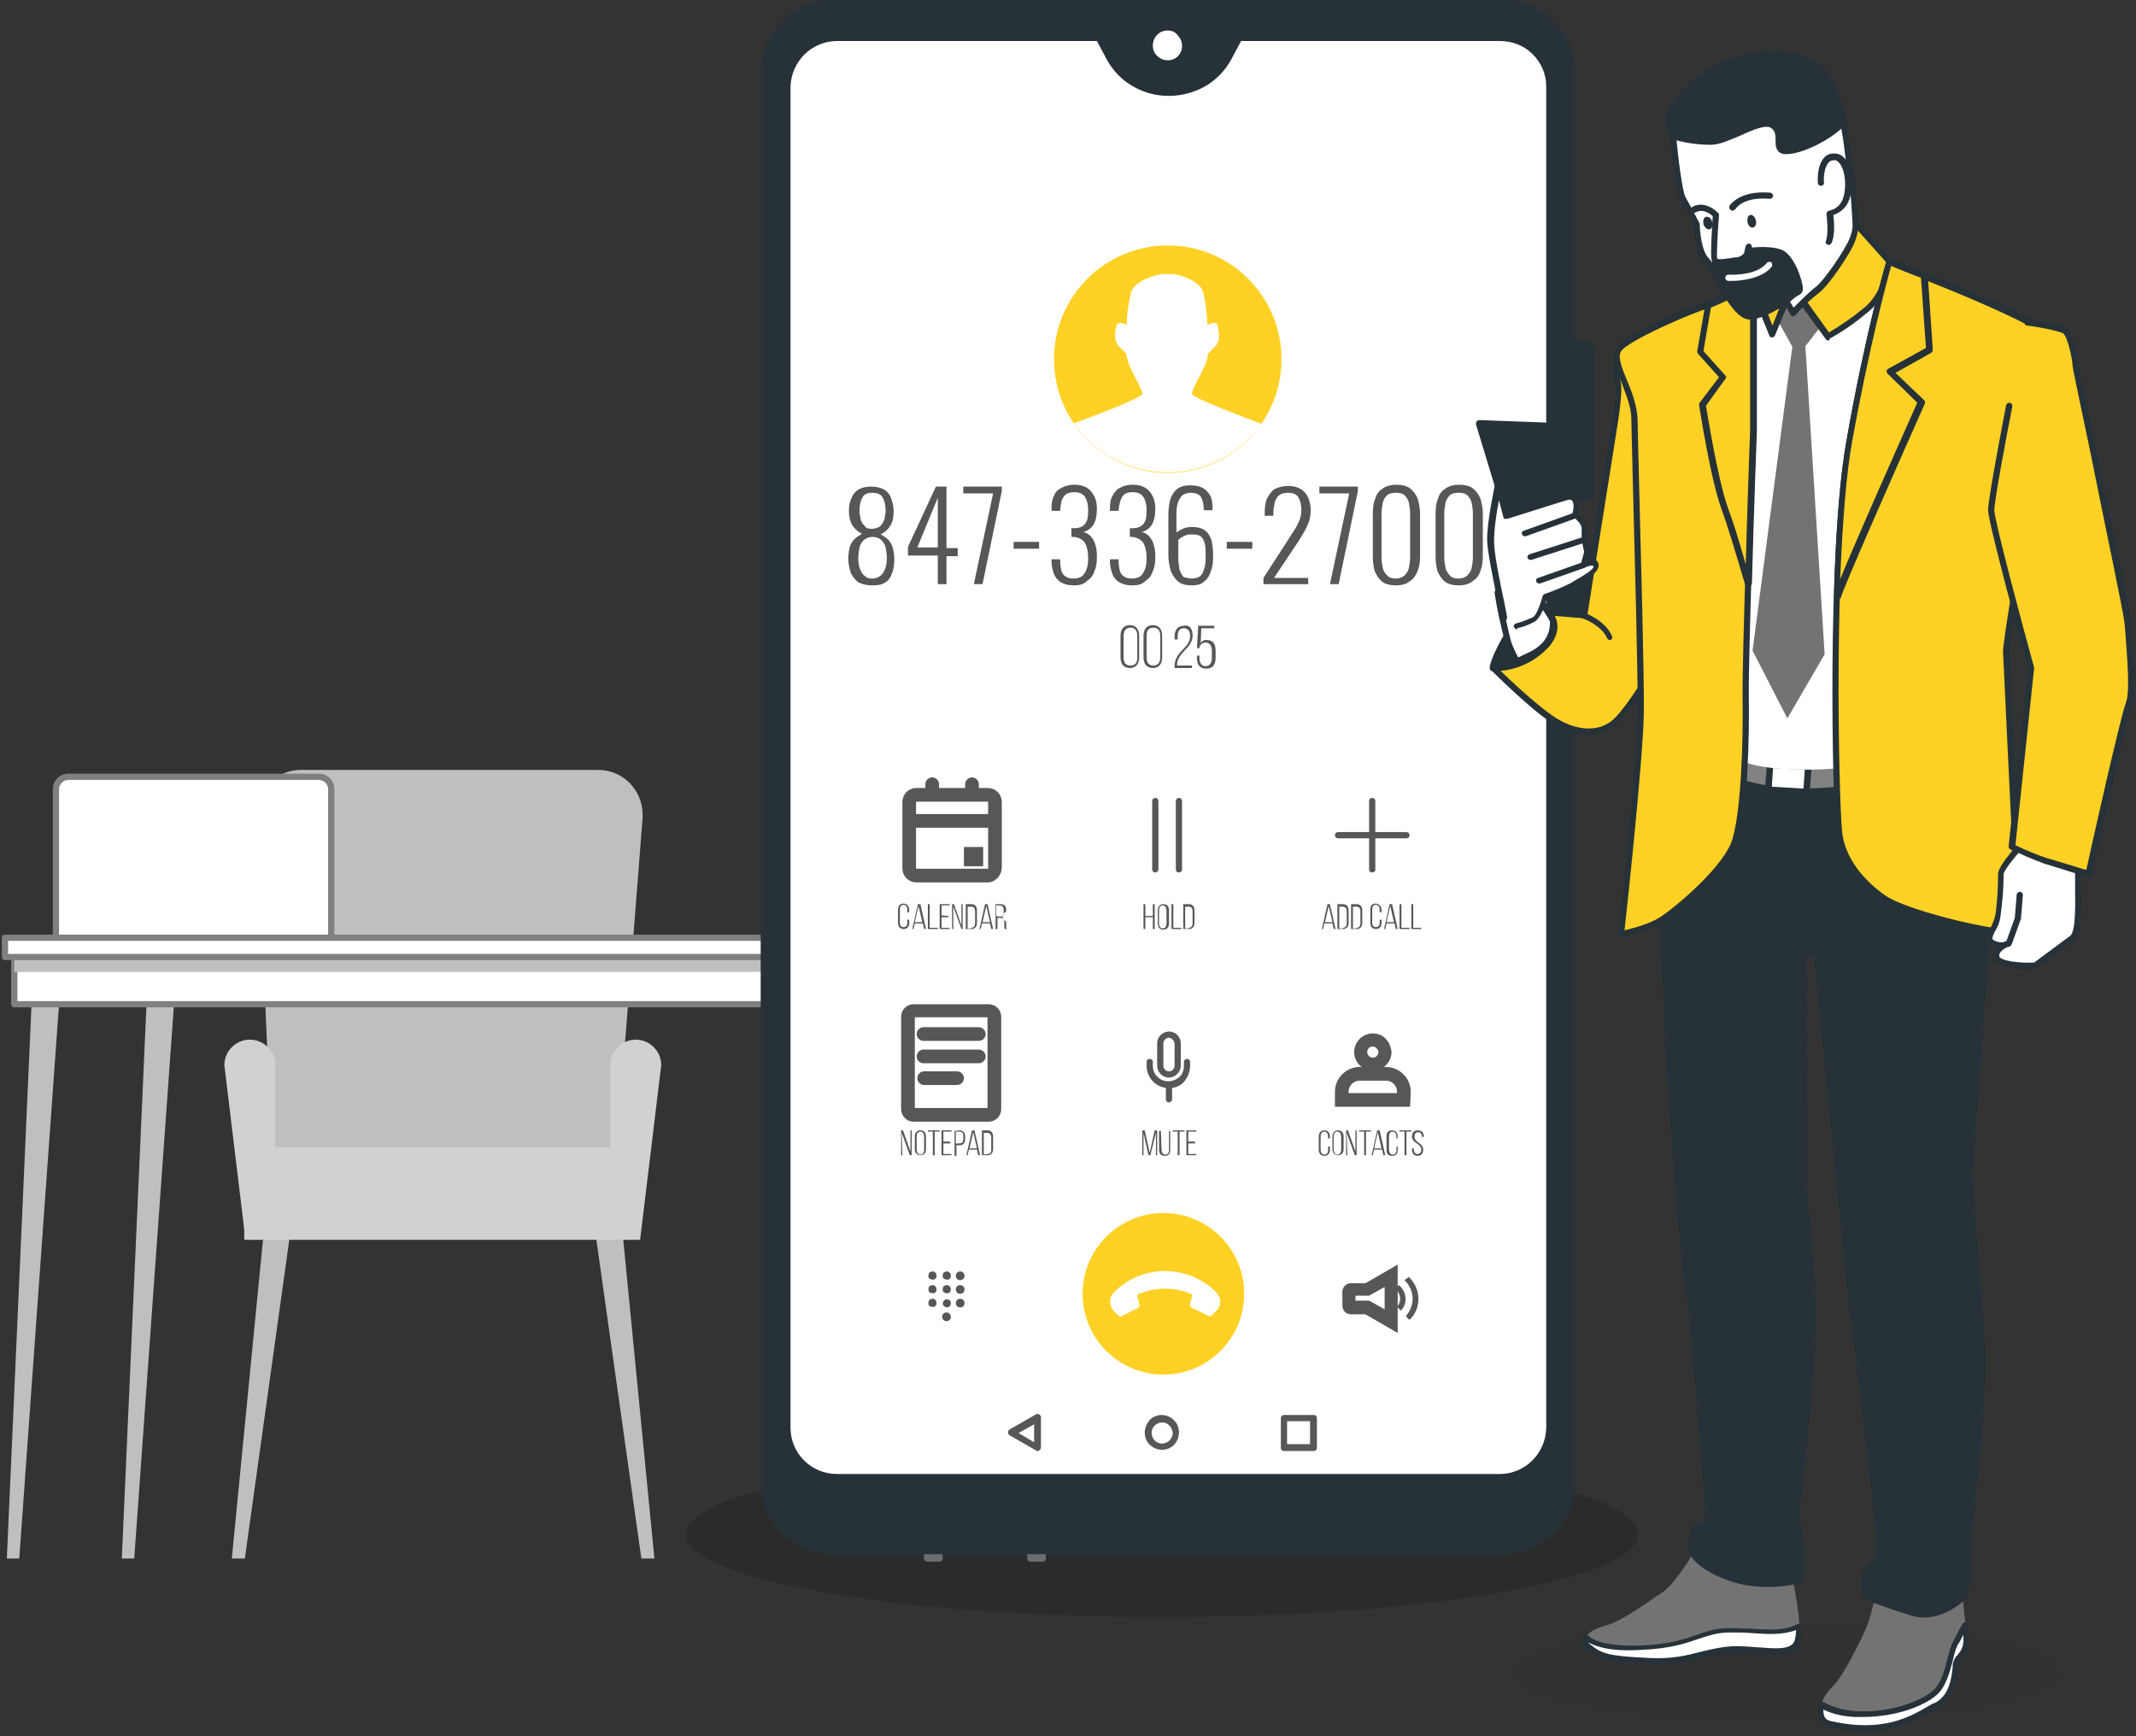 <?xml version="1.0" encoding="UTF-8"?>
<!-- Generator: Adobe Illustrator 25.2.3, SVG Export Plug-In . SVG Version: 6.00 Build 0)  -->
<svg xmlns="http://www.w3.org/2000/svg" xmlns:xlink="http://www.w3.org/1999/xlink" version="1.1" id="Layer_1" x="0px" y="0px" viewBox="0 0 343.7 279.4" style="enable-background:new 0 0 343.7 279.4;" xml:space="preserve">
<rect x="0" y="0" width="343.7" height="279.4" fill="#333333" stroke="none"/>
<style type="text/css">
	.st0{fill:#BFBFBF;}
	.st1{fill:#D1D1D1;}
	.st2{fill:#FFFFFF;}
	.st3{fill:#808080;}
	.st4{opacity:0.15;enable-background:new    ;}
	.st5{fill:#263238;}
	.st6{fill:#575757;}
	.st7{fill:#FFD125;}
	.st8{opacity:0.2;enable-background:new    ;}
	.st9{fill:#737373;}
	.st10{fill:#828282;}
</style>
<g id="TotalPaving--Desk--inject-89">
	<g>
		<polygon class="st0" points="105.3,250.8 99.6,192.5 95.1,193.4 103.2,250.8   "></polygon>
	</g>
	<g>
		<polygon class="st0" points="39.4,250.8 47.4,193.4 43,192.5 37.3,250.8   "></polygon>
	</g>
	<g>
		<path class="st0" d="M44.3,199.5l-2.9-68.2c-0.2-3.9,2.9-7.3,6.8-7.4c0.1,0,0.2,0,0.3,0h47.8c3.9,0,7.1,3.2,7.1,7.2    c0,0.2,0,0.4,0,0.5l-5.3,67.9H44.3z"></path>
	</g>
	<g>
		<rect x="39.3" y="184.6" class="st1" width="63.4" height="14.9"></rect>
	</g>
	<g>
		<path class="st1" d="M44.3,199.5h-4.8l-3.4-28.1c0-2.2,1.8-4.1,4.1-4.1l0,0c2.2,0,4.1,1.8,4.1,4.1L44.3,199.5z"></path>
	</g>
	<g>
		<path class="st1" d="M98.2,199.5h4.8l3.4-28.1c0-2.2-1.8-4.1-4.1-4.1l0,0c-2.2,0-4.1,1.8-4.1,4.1L98.2,199.5z"></path>
	</g>
	<g>
		<path class="st2" d="M11,125h40.3c1.1,0,2,0.9,2,2v24.3l0,0H9l0,0V127C9,125.9,9.9,125,11,125z"></path>
		<path class="st3" d="M53.3,151.8H9c-0.3,0-0.5-0.2-0.5-0.5V127c0-1.4,1.1-2.5,2.5-2.5h40.3c1.4,0,2.5,1.1,2.5,2.5v24.3    C53.8,151.6,53.6,151.8,53.3,151.8z M9.5,150.8h43.3V127c0-0.8-0.7-1.5-1.5-1.5H11c-0.8,0-1.5,0.7-1.5,1.5V150.8z"></path>
	</g>
	<g>
		<polygon class="st3" points="151.2,250.8 146,158.8 141.5,158.8 149.2,250.8   "></polygon>
		<path class="st3" d="M151.2,251.3h-2c-0.3,0-0.5-0.2-0.5-0.5l-7.7-92c0-0.1,0-0.3,0.1-0.4c0.1-0.1,0.2-0.2,0.4-0.2h4.5    c0.3,0,0.5,0.2,0.5,0.5l5.2,92c0,0.1,0,0.3-0.1,0.4C151.5,251.2,151.3,251.3,151.2,251.3z M149.7,250.3h1l-5.1-91H142L149.7,250.3    z"></path>
	</g>
	<g>
		<polygon class="st3" points="167.8,250.8 162.6,158.8 158,158.8 165.8,250.8   "></polygon>
		<path class="st3" d="M167.8,251.3h-2c-0.3,0-0.5-0.2-0.5-0.5l-7.8-92c0-0.1,0-0.3,0.1-0.4c0.1-0.1,0.2-0.2,0.4-0.2h4.6    c0.3,0,0.5,0.2,0.5,0.5l5.2,92c0,0.1,0,0.3-0.1,0.4C168.1,251.2,167.9,251.3,167.8,251.3z M166.3,250.3h1l-5.1-91h-3.6    L166.3,250.3z"></path>
	</g>
	<g>
		<polygon class="st0" points="21.6,250.8 28.2,158.8 23.7,158.8 19.6,250.8   "></polygon>
	</g>
	<g>
		<polygon class="st0" points="3.1,250.8 9.7,158.8 5.2,158.8 1.1,250.8   "></polygon>
	</g>
	<g>
		<rect x="2.3" y="153.6" class="st2" width="166.1" height="8"></rect>
		<path class="st3" d="M168.4,162.1H2.3c-0.3,0-0.5-0.2-0.5-0.5v-8c0-0.3,0.2-0.5,0.5-0.5h166.1c0.3,0,0.5,0.2,0.5,0.5v8    C168.9,161.9,168.7,162.1,168.4,162.1z M2.8,161.1h165.1v-7H2.8V161.1z"></path>
	</g>
	<g>
		<rect x="2.3" y="153.6" class="st0" width="166.1" height="2.8"></rect>
	</g>
	<g>
		<rect x="0.8" y="150.9" class="st2" width="171.1" height="3.1"></rect>
		<path class="st3" d="M171.9,154.5H0.8c-0.3,0-0.5-0.2-0.5-0.5v-3.1c0-0.3,0.2-0.5,0.5-0.5h171.1c0.3,0,0.5,0.2,0.5,0.5v3.1    C172.4,154.3,172.2,154.5,171.9,154.5z M1.3,153.5h170.1v-2.1H1.3V153.5z"></path>
	</g>
</g>
<g class="st4">
	<g>
		<ellipse cx="187" cy="246.9" rx="76.6" ry="13.3"></ellipse>
	</g>
</g>
<g id="TotalPaving--Device--inject-7">
	<g>
		<g>
			<path class="st5" d="M255.2,80.3c0.5,0,0.9-0.4,0.9-0.8l0,0v-23c0-0.5-0.4-0.9-0.9-0.9H253v-44c0-6.1-4.9-11.1-11.1-11.1l0,0H134     c-6.1,0-11.1,4.9-11.1,11.1v226.9c0,6.1,4.9,11.1,11.1,11.1h107.9c6.1,0,11.1-5,11.1-11.1V100.1h2.2c0.5,0,0.9-0.4,0.9-0.9V89     c0-0.5-0.4-0.9-0.9-0.9H253v-7.8C253,80.3,255.2,80.3,255.2,80.3z M249.3,229.9c-0.1,4.4-3.7,7.9-8.1,7.9l0,0H134.8     c-4.4,0.1-8-3.5-8.1-7.9l0,0v-216c0.1-4.4,3.7-7.9,8.1-7.9l0,0h42l1.7,3.2c2.9,5.2,9.6,7.1,14.8,4.2c1.8-1,3.2-2.4,4.2-4.2     l1.7-3.2h41.9c4.4-0.1,8,3.5,8.1,7.9l0,0L249.3,229.9z"></path>
		</g>
		<g>
			<path class="st5" d="M241.9,250.1H134c-6.4,0-11.6-5.2-11.6-11.6V11.6C122.4,5.2,127.6,0,134,0h107.9c6.4,0,11.6,5.2,11.6,11.6     V55h1.7c0.8,0,1.4,0.6,1.4,1.4v23c0,0.4-0.1,0.7-0.4,1c-0.3,0.3-0.6,0.4-1,0.4l0,0h-1.7v6.8h1.7c0.8,0,1.4,0.6,1.4,1.4v10.2     c0,0.8-0.6,1.4-1.4,1.4h-1.7v137.9C253.5,244.9,248.3,250.1,241.9,250.1z M134,1.1c-5.8,0-10.5,4.7-10.5,10.5v226.9     c0,5.8,4.7,10.5,10.5,10.5h107.9c5.8,0,10.5-4.7,10.5-10.5V100.1c0-0.3,0.2-0.5,0.5-0.5h2.2c0.2,0,0.3-0.1,0.3-0.3V89     c0-0.2-0.1-0.3-0.3-0.3H253c-0.3,0-0.5-0.2-0.5-0.5v-7.8c0-0.3,0.2-0.5,0.5-0.5h2.2l0,0c0.1,0,0.2,0,0.2-0.1     c0.1-0.1,0.1-0.1,0.1-0.2v-23c0-0.2-0.1-0.3-0.3-0.3H253c-0.3,0-0.5-0.2-0.5-0.5v-44c0-5.8-4.7-10.5-10.5-10.5H134V1.1z      M134.6,238.3c-4.6,0-8.5-3.8-8.5-8.4v-216c0.1-4.7,3.9-8.5,8.6-8.4h42c0.2,0,0.4,0.1,0.5,0.3l1.7,3.2c1.3,2.4,3.5,4.1,6.2,4.9     c2.7,0.8,5.4,0.4,7.9-0.9c1.7-0.9,3.1-2.3,4-4l1.7-3.2c0.1-0.2,0.3-0.3,0.5-0.3h41.9c2.3,0,4.4,0.8,6.1,2.4     c1.6,1.6,2.5,3.7,2.6,6v215.9l0,0c-0.1,4.7-3.9,8.4-8.5,8.4h-0.1H134.8C134.7,238.3,134.7,238.3,134.6,238.3z M134.7,6.6     c-4.1,0-7.4,3.3-7.5,7.4v215.9c0.1,4.1,3.4,7.3,7.5,7.3h0.1h106.4h0.1c4.1,0,7.4-3.3,7.5-7.4V13.9c0-2-0.8-3.8-2.2-5.2     s-3.3-2.1-5.3-2.1h-41.6l-1.6,3c-1,1.9-2.6,3.4-4.4,4.4c-2.7,1.5-5.7,1.8-8.7,1c-2.9-0.8-5.4-2.8-6.9-5.4l-1.6-3L134.7,6.6     L134.7,6.6z"></path>
		</g>
	</g>
	<g>
		<g>
			<path class="st2" d="M190.8,7.3c0-1.6-1.3-2.9-2.9-2.9c-1.6,0-2.9,1.3-2.9,2.9s1.3,2.9,2.9,2.9l0,0     C189.5,10.2,190.8,8.9,190.8,7.3L190.8,7.3z"></path>
		</g>
		<g>
			<path class="st5" d="M187.9,10.7L187.9,10.7c-0.9,0-1.8-0.4-2.4-1c-0.6-0.6-1-1.5-1-2.4s0.4-1.8,1-2.4s1.5-1,2.4-1l0,0     c0.9,0,1.8,0.4,2.4,1c0.6,0.6,1,1.5,1,2.4l0,0C191.4,9.2,189.8,10.7,187.9,10.7z M187.9,4.9c-0.6,0-1.2,0.2-1.7,0.7     c-0.4,0.4-0.7,1-0.7,1.7s0.2,1.2,0.7,1.7c0.4,0.4,1,0.7,1.7,0.7l0,0c1.3,0,2.3-1,2.3-2.3h0.5h-0.5c0-0.6-0.2-1.2-0.7-1.7     C189.2,5.2,188.6,4.9,187.9,4.9L187.9,4.9z"></path>
		</g>
	</g>
	<g>
		<g>
			<path class="st2" d="M241.1,6h-41.9l-1.7,3.2c-2.9,5.2-9.6,7.1-14.8,4.2c-1.8-1-3.2-2.4-4.2-4.2L176.7,6h-42     c-4.4-0.1-8,3.5-8.1,7.9l0,0v215.9c0.1,4.4,3.7,7.9,8.1,7.9l0,0h106.4c4.4,0.1,8-3.5,8.1-7.9l0,0V13.9C249.2,9.5,245.6,6,241.1,6     L241.1,6z"></path>
		</g>
		<g>
			<path class="st5" d="M134.6,238.3c-4.6,0-8.5-3.8-8.5-8.4v-216c0.1-4.7,3.9-8.5,8.6-8.4h41.9c0.2,0,0.4,0.1,0.5,0.3l1.7,3.2     c0.9,1.7,2.3,3.1,4,4c2.4,1.3,5.2,1.7,7.9,0.9s4.9-2.5,6.2-4.9l1.7-3.2c0.1-0.2,0.3-0.3,0.5-0.3H241c2.3,0,4.4,0.8,6.1,2.4     c1.6,1.6,2.5,3.7,2.6,6v215.9c0,2.3-0.9,4.4-2.6,6c-1.6,1.6-3.8,2.4-6.1,2.4H134.8C134.7,238.3,134.7,238.3,134.6,238.3z      M134.7,6.6c-4.1,0-7.4,3.3-7.5,7.4v215.9c0.1,4.1,3.4,7.3,7.5,7.3h0.1h106.4h0.1c4.1,0,7.4-3.3,7.5-7.4V13.9     c0-2-0.8-3.8-2.2-5.2s-3.3-2.1-5.3-2.1l0,0h-41.6l-1.6,3c-1.5,2.7-3.9,4.6-6.9,5.4c-2.9,0.8-6,0.5-8.7-1c-1.9-1-3.4-2.6-4.4-4.4     l-1.6-3h-41.6C134.7,6.6,134.7,6.6,134.7,6.6z"></path>
		</g>
	</g>
	<g>
		<g>
			<path class="st6" d="M150.7,205.3c0,0.4-0.3,0.7-0.7,0.6c-0.4,0-0.7-0.3-0.6-0.7c0-0.4,0.3-0.6,0.7-0.6     C150.4,204.6,150.7,204.9,150.7,205.3L150.7,205.3z"></path>
		</g>
	</g>
	<g>
		<g>
			<path class="st6" d="M153,205.3c0,0.4-0.3,0.7-0.7,0.6c-0.4,0-0.7-0.3-0.6-0.7c0-0.4,0.3-0.6,0.7-0.6     C152.7,204.6,153,204.9,153,205.3L153,205.3z"></path>
		</g>
	</g>
	<g>
		<g>
			<path class="st6" d="M155.2,205.3c0,0.4-0.3,0.7-0.7,0.7s-0.7-0.3-0.7-0.7s0.3-0.7,0.7-0.7l0,0     C154.9,204.6,155.2,204.9,155.2,205.3z"></path>
		</g>
	</g>
	<g>
		<g>
			<path class="st6" d="M150.7,207.5c0,0.4-0.3,0.7-0.7,0.6c-0.4,0-0.7-0.3-0.6-0.7c0-0.4,0.3-0.6,0.7-0.6     C150.4,206.8,150.7,207.1,150.7,207.5L150.7,207.5z"></path>
		</g>
	</g>
	<g>
		<g>
			<path class="st6" d="M153,207.5c0,0.4-0.3,0.7-0.7,0.6c-0.4,0-0.7-0.3-0.6-0.7c0-0.4,0.3-0.6,0.7-0.6     C152.7,206.8,153,207.1,153,207.5L153,207.5z"></path>
		</g>
	</g>
	<g>
		<g>
			<path class="st6" d="M155.2,207.5c0,0.4-0.3,0.7-0.7,0.7s-0.7-0.3-0.7-0.7s0.3-0.7,0.7-0.7l0,0     C154.9,206.8,155.2,207.1,155.2,207.5z"></path>
		</g>
	</g>
	<g>
		<g>
			<path class="st6" d="M150.7,209.7c0,0.4-0.3,0.7-0.7,0.6c-0.4,0-0.7-0.3-0.6-0.7c0-0.4,0.3-0.6,0.7-0.6     C150.4,209,150.7,209.3,150.7,209.7L150.7,209.7z"></path>
		</g>
	</g>
	<g>
		<g>
			<path class="st6" d="M153,209.7c0,0.4-0.3,0.7-0.6,0.7s-0.7-0.3-0.7-0.6c0-0.4,0.3-0.7,0.6-0.7c0,0,0,0,0.1,0     C152.7,209.1,153,209.3,153,209.7z"></path>
		</g>
	</g>
	<g>
		<g>
			<path class="st6" d="M155.2,209.7c0,0.4-0.3,0.7-0.7,0.7s-0.7-0.3-0.7-0.7s0.3-0.7,0.7-0.7l0,0     C154.9,209,155.2,209.3,155.2,209.7z"></path>
		</g>
	</g>
	<g>
		<g>
			<path class="st6" d="M153,211.9c0,0.4-0.3,0.7-0.7,0.7s-0.7-0.3-0.7-0.7s0.3-0.7,0.7-0.7S153,211.5,153,211.9z"></path>
		</g>
	</g>
	<g>
		<g>
			<path class="st6" d="M224.9,214.5l-5.2-3h-2.3c-0.8,0-1.4-0.6-1.4-1.4v-2.2c0-0.8,0.6-1.4,1.4-1.4h2.3l5.2-3V214.5z M218.1,209.3     h2.2l2.5,1.4v-3.6l-2.5,1.4h-2.2V209.3z"></path>
		</g>
	</g>
	<g>
		<g>
			<path class="st6" d="M227.3,209c0,1-0.4,2-1.1,2.8l0.6,0.6c1.9-1.8,1.9-4.8,0.1-6.7c-0.1-0.1-0.1-0.1-0.2-0.2L226,206     C226.8,206.8,227.3,207.8,227.3,209z"></path>
		</g>
	</g>
	<g>
		<g>
			<path class="st6" d="M225.3,209c0,0.5-0.2,0.9-0.5,1.3l0.6,0.6c1.1-1.1,1-2.8-0.1-3.9c-0.1-0.1-0.1-0.1-0.2-0.2l-0.7,0.6     C224.9,207.7,225.3,208.3,225.3,209z"></path>
		</g>
	</g>
	<g>
		<g>
			<path class="st6" d="M167,233.5c-0.1,0-0.2,0-0.3-0.1l-4.2-2.4c-0.2-0.1-0.3-0.3-0.3-0.5s0.1-0.4,0.3-0.5l4.2-2.4     c0.2-0.1,0.4-0.1,0.5,0c0.2,0.1,0.3,0.3,0.3,0.5v4.8c0,0.2-0.1,0.4-0.3,0.5C167.2,233.5,167.1,233.5,167,233.5z M163.9,230.6     l2.5,1.5v-2.9L163.9,230.6z"></path>
		</g>
	</g>
	<g>
		<g>
			<path class="st6" d="M187,233.3c-0.8,0-1.4-0.3-2-0.8c-0.5-0.5-0.8-1.2-0.8-2c0-0.7,0.3-1.4,0.8-2c0.5-0.5,1.2-0.8,1.9-0.8l0,0     c1.5,0,2.8,1.2,2.8,2.8l0,0C189.7,232.1,188.5,233.3,187,233.3z M187,228.9c-0.4,0-0.9,0.2-1.2,0.5s-0.5,0.7-0.5,1.2     c0,0.4,0.2,0.9,0.5,1.2s0.7,0.5,1.2,0.5c0.9,0,1.7-0.8,1.7-1.7C188.6,229.6,187.9,228.9,187,228.9L187,228.9z M189.2,230.6     L189.2,230.6L189.2,230.6z"></path>
		</g>
	</g>
	<g>
		<g>
			<path class="st6" d="M211.4,233.5h-4.8c-0.3,0-0.5-0.2-0.5-0.5v-4.8c0-0.3,0.2-0.5,0.5-0.5h4.8c0.3,0,0.5,0.2,0.5,0.5v4.8     C211.9,233.3,211.7,233.5,211.4,233.5z M207.1,232.4h3.7v-3.7h-3.7V232.4z"></path>
		</g>
	</g>
	<g>
		<g>
			<path class="st2" d="M240.8,14.2h-8.5c-0.2,0-0.4-0.2-0.4-0.4V9.2c0-0.2,0.2-0.4,0.4-0.4h8.5c0.2,0,0.4,0.2,0.4,0.4v4.6     C241.2,14,241,14.2,240.8,14.2z M232.8,13.3h7.6V9.6h-7.6V13.3z"></path>
		</g>
	</g>
	<g>
		<g>
			<rect x="232.3" y="9.2" class="st2" width="6.6" height="4.6"></rect>
		</g>
		<g>
			<path class="st2" d="M238.9,14.2h-6.6c-0.2,0-0.4-0.2-0.4-0.4V9.2c0-0.2,0.2-0.4,0.4-0.4h6.6c0.2,0,0.4,0.2,0.4,0.4v4.6     C239.3,14,239.2,14.2,238.9,14.2z M232.7,13.4h5.8V9.5h-5.8V13.4z"></path>
		</g>
	</g>
	<g>
		<g>
			<rect x="240.8" y="10.4" class="st2" width="1.2" height="2"></rect>
		</g>
		<g>
			<path class="st2" d="M242,12.9h-1.2c-0.2,0-0.4-0.2-0.4-0.4v-2c0-0.2,0.2-0.4,0.4-0.4h1.2c0.2,0,0.4,0.2,0.4,0.4v2     C242.4,12.7,242.2,12.9,242,12.9z M241.2,12.1h0.4v-1.3h-0.4V12.1z"></path>
		</g>
	</g>
	<g>
		<g>
			<rect x="133.6" y="10.6" class="st2" width="1.6" height="2.7"></rect>
		</g>
		<g>
			<path class="st2" d="M135.2,13.7h-1.6c-0.3,0-0.5-0.2-0.5-0.5v-2.7c0-0.3,0.2-0.5,0.5-0.5h1.6c0.3,0,0.5,0.2,0.5,0.5v2.7     C135.7,13.5,135.4,13.7,135.2,13.7z M134.1,12.8h0.6v-1.7h-0.6V12.8z"></path>
		</g>
	</g>
	<g>
		<g>
			<rect x="136.1" y="9.7" class="st2" width="1.6" height="3.6"></rect>
		</g>
		<g>
			<path class="st2" d="M137.6,13.7H136c-0.3,0-0.5-0.2-0.5-0.5V9.7c0-0.3,0.2-0.5,0.5-0.5h1.6c0.3,0,0.5,0.2,0.5,0.5v3.6     C138.1,13.5,137.9,13.7,137.6,13.7z M136.5,12.8h0.6v-2.6h-0.6V12.8z"></path>
		</g>
	</g>
	<g>
		<g>
			<rect x="138.5" y="8.6" class="st2" width="1.6" height="4.7"></rect>
		</g>
		<g>
			<path class="st2" d="M140.1,13.7h-1.6c-0.3,0-0.5-0.2-0.5-0.5V8.6c0-0.3,0.2-0.5,0.5-0.5h1.6c0.3,0,0.5,0.2,0.5,0.5v4.7     C140.5,13.5,140.3,13.7,140.1,13.7z M139,12.8h0.6V9H139V12.8z"></path>
		</g>
	</g>
	<g>
		<g>
			<path class="st2" d="M245.5,18H130.4c-0.3,0-0.5-0.2-0.5-0.5s0.2-0.5,0.5-0.5h115.1c0.3,0,0.5,0.2,0.5,0.5S245.8,18,245.5,18z"></path>
		</g>
	</g>
	<g>
		<g>
			<path class="st2" d="M226.7,13.7c0-0.3-0.2-0.6-0.6-0.6c-0.3,0-0.6,0.2-0.6,0.6c0,0.3,0.2,0.6,0.6,0.6S226.7,14,226.7,13.7     L226.7,13.7z"></path>
		</g>
	</g>
	<g>
		<g>
			<path class="st2" d="M223.2,10.9c1.5-1.6,4.1-1.7,5.8-0.2l0,0l0.3-0.3c-1.8-1.7-4.7-1.7-6.4,0.1l0,0L223.2,10.9z"></path>
		</g>
	</g>
	<g>
		<g>
			<path class="st2" d="M223.7,11.4l0.3,0.3c1.1-1.1,2.8-1.2,4-0.1l0,0l0.3-0.3C227.1,10.1,225,10.1,223.7,11.4     C223.8,11.4,223.8,11.4,223.7,11.4L223.7,11.4z"></path>
		</g>
	</g>
	<g>
		<g>
			<path class="st2" d="M224.8,12.4l0.3,0.3c0.3-0.3,0.6-0.5,1-0.5s0.7,0.1,1,0.4l0.3-0.3c-0.4-0.3-0.8-0.5-1.3-0.5     C225.6,11.8,225.1,12,224.8,12.4z"></path>
		</g>
	</g>
	<g>
		<g>
			<circle class="st7" cx="187.9" cy="57.8" r="18.3"></circle>
		</g>
	</g>
	<g>
		<g>
			<path class="st2" d="M172.8,68.1c5.7,8.3,17.1,10.4,25.5,4.7c1.8-1.3,3.4-2.8,4.7-4.6c-2.2-0.8-11.2-4.2-11.2-4.8     c0-0.7,1.2-2.8,2.1-4.6c0.2-0.6,0.4-1.2,0.5-1.9l1.1-1.1c1.1-1.1,0.5-2.8,0.4-3.5c-0.2-0.7-1.4-0.1-1.6,0     c-0.1-1.8-0.3-3.6-0.7-5.3c-0.6-2-4.2-2.9-5-2.9l0,0H187l0,0c-0.8,0.1-4.3,0.9-5,2.9c-0.4,1.8-0.7,3.5-0.7,5.3     c-0.2-0.1-1.4-0.7-1.6,0c-0.2,0.7-0.7,2.4,0.4,3.5l1.1,1.1c0.1,0.6,0.3,1.3,0.5,1.9c0.9,1.9,2.1,3.9,2.1,4.6     C183.8,64,175.4,67.2,172.8,68.1z"></path>
		</g>
	</g>
	<g>
		<g>
			<path class="st6" d="M180.3,102.3c0-1,0.5-1.7,1.5-1.7s1.5,0.7,1.5,1.7v3.5c0,1-0.5,1.7-1.5,1.7s-1.5-0.7-1.5-1.7V102.3z      M180.8,105.8c0,0.8,0.3,1.3,1.1,1.3s1.1-0.5,1.1-1.3v-3.5c0-0.7-0.3-1.3-1.1-1.3c-0.7,0-1.1,0.5-1.1,1.3V105.8z"></path>
		</g>
	</g>
	<g>
		<g>
			<path class="st6" d="M184,102.3c0-1,0.5-1.7,1.5-1.7s1.5,0.7,1.5,1.7v3.5c0,1-0.5,1.7-1.5,1.7s-1.5-0.7-1.5-1.7V102.3z      M184.5,105.8c0,0.8,0.3,1.3,1.1,1.3c0.7,0,1.1-0.5,1.1-1.3v-3.5c0-0.7-0.3-1.3-1.1-1.3s-1.1,0.5-1.1,1.3V105.8z"></path>
		</g>
	</g>
	<g>
		<g>
			<path class="st2" d="M188.2,106.6v0.9h-0.4v-0.9H188.2z"></path>
		</g>
	</g>
	<g>
		<g>
			<path class="st6" d="M191.9,102.3c0,2-2.5,2.7-2.5,4.7v0.1h2.4v0.4H189v-0.3c0-2.4,2.5-2.9,2.5-4.8c0-0.8-0.3-1.3-1-1.3     c-0.8,0-1,0.6-1,1.3v0.5H189v-0.4c0-1,0.4-1.8,1.5-1.8C191.5,100.5,191.9,101.3,191.9,102.3z"></path>
		</g>
	</g>
	<g>
		<g>
			<path class="st6" d="M193.2,103.5c0.2-0.4,0.7-0.6,1.1-0.5c0.9,0,1.3,0.7,1.3,1.7v1.2c0,1-0.4,1.7-1.5,1.7s-1.5-0.7-1.5-1.7v-0.4     h0.4v0.4c0,0.7,0.3,1.3,1,1.3s1-0.6,1-1.3v-1.2c0-0.7-0.3-1.3-1-1.3c-0.5,0-0.9,0.3-1,0.8v0.1h-0.4l0.2-3.6h2.6v0.4h-2.1     L193.2,103.5z"></path>
		</g>
	</g>
	<g>
		<g>
			<path class="st6" d="M158.9,142h-11.4c-1.3,0-2.3-1-2.3-2.3v-10.6c0-1.3,1-2.3,2.3-2.3h11.4c1.3,0,2.3,1,2.3,2.3v10.6     C161.1,141,160.1,142,158.9,142z M147.5,129c-0.1,0-0.1,0-0.1,0.1v10.6c0,0.1,0,0.1,0.1,0.1h11.4c0.1,0,0.1,0,0.1-0.1v-10.6     c0-0.1,0-0.1-0.1-0.1H147.5z"></path>
		</g>
	</g>
	<g>
		<g>
			<rect x="146.7" y="131" class="st6" width="13.4" height="2.2"></rect>
		</g>
	</g>
	<g>
		<g>
			<rect x="155.1" y="136.3" class="st6" width="3.1" height="3.1"></rect>
		</g>
	</g>
	<g>
		<g>
			<path class="st6" d="M150,128.9c-0.6,0-1.1-0.5-1.1-1.1v-1.6c0-0.6,0.5-1.1,1.1-1.1s1.1,0.5,1.1,1.1v1.6     C151.1,128.4,150.6,128.9,150,128.9z"></path>
		</g>
	</g>
	<g>
		<g>
			<path class="st6" d="M156.4,128.9c-0.6,0-1.1-0.5-1.1-1.1v-1.6c0-0.6,0.5-1.1,1.1-1.1s1.1,0.5,1.1,1.1v1.6     C157.5,128.4,157,128.9,156.4,128.9z"></path>
		</g>
	</g>
	<g>
		<g>
			<path class="st6" d="M159.1,180.5H147c-1.1,0-2-0.9-2-2v-14.9c0-1.1,0.9-2,2-2h12.1c1.1,0,2,0.9,2,2v14.9     C161.1,179.6,160.2,180.5,159.1,180.5z M147.2,178.3h11.7v-14.6h-11.7V178.3z M159.1,163.8L159.1,163.8L159.1,163.8z"></path>
		</g>
	</g>
	<g>
		<g>
			<path class="st6" d="M157.5,167.5h-8.9c-0.6,0-1.1-0.5-1.1-1.1s0.5-1.1,1.1-1.1h8.9c0.6,0,1.1,0.5,1.1,1.1     S158.1,167.5,157.5,167.5z"></path>
		</g>
	</g>
	<g>
		<g>
			<path class="st6" d="M157.5,171.1h-8.9c-0.6,0-1.1-0.5-1.1-1.1s0.5-1.1,1.1-1.1h8.9c0.6,0,1.1,0.5,1.1,1.1     S158.1,171.1,157.5,171.1z"></path>
		</g>
	</g>
	<g>
		<g>
			<path class="st6" d="M154,174.6h-5.3c-0.6,0-1.1-0.5-1.1-1.1s0.5-1.1,1.1-1.1h5.3c0.6,0,1.1,0.5,1.1,1.1S154.6,174.6,154,174.6z"></path>
		</g>
	</g>
	<g>
		<g>
			<path class="st6" d="M188.1,175.1c-2,0-3.6-1.6-3.6-3.6v-0.6c0-0.3,0.2-0.5,0.5-0.5s0.5,0.2,0.5,0.5v0.6c0,1.4,1.1,2.5,2.5,2.5     c0.7,0,1.3-0.3,1.8-0.7c0.5-0.5,0.7-1.1,0.7-1.8v-0.6c0-0.3,0.2-0.5,0.5-0.5s0.5,0.2,0.5,0.5v0.6c0,1-0.4,1.9-1,2.6     C189.9,174.8,189,175.1,188.1,175.1z"></path>
		</g>
	</g>
	<g>
		<g>
			<path class="st6" d="M188.1,173.4c-1.1,0-1.9-0.9-1.9-1.9v-3.6c0-1.1,0.9-1.9,1.9-1.9c1.1,0,1.9,0.9,1.9,1.9v3.6     C190,172.5,189.1,173.4,188.1,173.4z M188.1,167c-0.5,0-0.9,0.4-0.9,0.9v3.6c0,0.5,0.4,0.9,0.9,0.9s0.9-0.4,0.9-0.9v-3.6     C188.9,167.4,188.5,167,188.1,167z"></path>
		</g>
	</g>
	<g>
		<g>
			<path class="st6" d="M188.1,177.4c-0.3,0-0.5-0.2-0.5-0.5v-2.2c0-0.3,0.2-0.5,0.5-0.5s0.5,0.2,0.5,0.5v2.2     C188.6,177.1,188.4,177.4,188.1,177.4z"></path>
		</g>
	</g>
	<g>
		<g>
			<path class="st6" d="M220.9,172.3c-1.7,0-3-1.4-3-3c0-1.7,1.4-3,3-3c0.8,0,1.6,0.3,2.1,0.9c0.5,0.5,0.8,1.2,0.9,2v0.1v0.2     C223.8,171,222.5,172.3,220.9,172.3z M220.9,168.4L220.9,168.4c-0.5,0-0.9,0.4-0.9,0.9s0.4,0.9,0.9,0.9s0.9-0.4,0.9-0.9l0,0     c0-0.2-0.1-0.4-0.3-0.6C221.3,168.5,221.1,168.4,220.9,168.4z"></path>
		</g>
	</g>
	<g>
		<g>
			<path class="st6" d="M226.9,178.1h-12.1v-2.4c0-2.2,1.8-4,4-4h4.2c2.2,0,4,1.8,4,4L226.9,178.1L226.9,178.1z M217,175.9h7.8v-0.2     c0-1-0.8-1.8-1.8-1.8h-4.2c-1,0-1.8,0.8-1.8,1.8V175.9z"></path>
		</g>
	</g>
	<g>
		<g>
			<path class="st6" d="M185.9,140.4c-0.3,0-0.5-0.2-0.5-0.5v-11c0-0.3,0.2-0.5,0.5-0.5s0.5,0.2,0.5,0.5v11     C186.4,140.1,186.2,140.4,185.9,140.4z"></path>
		</g>
	</g>
	<g>
		<g>
			<path class="st6" d="M189.7,140.4c-0.3,0-0.5-0.2-0.5-0.5v-11c0-0.3,0.2-0.5,0.5-0.5s0.5,0.2,0.5,0.5v11     C190.3,140.1,190,140.4,189.7,140.4z"></path>
		</g>
	</g>
	<g>
		<g>
			<path class="st6" d="M220.8,140.4c-0.3,0-0.5-0.2-0.5-0.5v-11c0-0.3,0.2-0.5,0.5-0.5s0.5,0.2,0.5,0.5v11     C221.4,140.1,221.1,140.4,220.8,140.4z"></path>
		</g>
	</g>
	<g>
		<g>
			<path class="st6" d="M226.3,134.9h-11c-0.3,0-0.5-0.2-0.5-0.5s0.2-0.5,0.5-0.5h11c0.3,0,0.5,0.2,0.5,0.5     C226.9,134.6,226.6,134.9,226.3,134.9z"></path>
		</g>
	</g>
	<g>
		<g>
			<path class="st6" d="M146.3,146.5v0.3H146v-0.4c0-0.4-0.2-0.8-0.6-0.8c-0.4,0-0.6,0.3-0.6,0.8v2.1c0,0.4,0.2,0.7,0.6,0.7     c0.4,0,0.6-0.3,0.6-0.7V148h0.3v0.5c0,0.6-0.3,1-0.9,1s-0.9-0.4-0.9-1v-2.1c0-0.6,0.3-1,0.9-1S146.3,145.9,146.3,146.5z"></path>
		</g>
	</g>
	<g>
		<g>
			<path class="st6" d="M147.2,148.6l-0.2,0.9h-0.2l0.9-4h0.4l0.9,4h-0.3l-0.2-0.9H147.2z M147.2,148.4h1.2l-0.6-2.6L147.2,148.4z"></path>
		</g>
	</g>
	<g>
		<g>
			<path class="st6" d="M149.3,149.5v-4h0.3v3.8h1.3v0.2H149.3z"></path>
		</g>
	</g>
	<g>
		<g>
			<path class="st6" d="M152.6,147.4v0.2h-1.1v1.7h1.3v0.2h-1.6v-4h1.6v0.2h-1.3v1.6L152.6,147.4z"></path>
		</g>
	</g>
	<g>
		<g>
			<path class="st6" d="M153.4,149.5h-0.2v-4h0.3l1.2,3.4v-3.4h0.2v4h-0.2l-1.3-3.6V149.5z"></path>
		</g>
	</g>
	<g>
		<g>
			<path class="st6" d="M156.3,145.5c0.6,0,0.9,0.4,0.9,1v2c0,0.6-0.3,1-0.9,1h-0.9v-4H156.3z M156.3,149.3c0.4,0,0.6-0.3,0.6-0.7     v-2c0-0.4-0.2-0.7-0.6-0.7h-0.6v3.5h0.6V149.3z"></path>
		</g>
	</g>
	<g>
		<g>
			<path class="st6" d="M158,148.6l-0.2,0.9h-0.2l0.9-4h0.4l0.9,4h-0.3l-0.2-0.9H158z M158.1,148.4h1.2l-0.6-2.6L158.1,148.4z"></path>
		</g>
	</g>
	<g>
		<g>
			<path class="st6" d="M161,145.5c0.6,0,0.9,0.3,0.9,0.9v0.3c-0.5,0.2-0.7,0.7-0.5,1.1c0.1,0.2,0.3,0.4,0.5,0.5v0.7     c0,0.2,0,0.3,0.1,0.5h-0.3c-0.1-0.1-0.1-0.3-0.1-0.5v-0.6c0-0.5-0.3-0.7-0.7-0.7h-0.4v1.8h-0.3v-4H161z M160.8,147.5     c0.5,0,0.7-0.1,0.7-0.7v-0.4c0-0.4-0.2-0.7-0.6-0.7h-0.6v1.7L160.8,147.5L160.8,147.5z"></path>
		</g>
	</g>
	<g>
		<g>
			<path class="st6" d="M184.3,147.6v1.9H184v-4h0.3v1.9h1.2v-1.9h0.3v4h-0.3v-1.9H184.3z"></path>
		</g>
	</g>
	<g>
		<g>
			<path class="st6" d="M186.3,146.5c0-0.6,0.3-1,0.9-1s0.9,0.4,0.9,1v2.1c0,0.6-0.3,1-0.9,1s-0.9-0.4-0.9-1V146.5z M186.5,148.6     c0,0.4,0.2,0.8,0.6,0.8s0.6-0.3,0.6-0.8v-2.1c0-0.4-0.2-0.8-0.6-0.8c-0.4,0-0.6,0.3-0.6,0.8V148.6z"></path>
		</g>
	</g>
	<g>
		<g>
			<path class="st6" d="M188.5,149.5v-4h0.3v3.8h1.3v0.2H188.5z"></path>
		</g>
	</g>
	<g>
		<g>
			<path class="st6" d="M191.3,145.5c0.6,0,0.9,0.4,0.9,1v2c0,0.6-0.3,1-0.9,1h-0.9v-4H191.3z M191.3,149.3c0.4,0,0.6-0.3,0.6-0.7     v-2c0-0.4-0.2-0.7-0.6-0.7h-0.6v3.5h0.6V149.3z"></path>
		</g>
	</g>
	<g>
		<g>
			<path class="st6" d="M213.1,148.6l-0.2,0.9h-0.2l0.9-4h0.4l0.9,4h-0.3l-0.2-0.9H213.1z M213.2,148.4h1.2l-0.6-2.6L213.2,148.4z"></path>
		</g>
	</g>
	<g>
		<g>
			<path class="st6" d="M216.1,145.5c0.6,0,0.9,0.4,0.9,1v2c0,0.6-0.3,1-0.9,1h-0.9v-4H216.1z M216.1,149.3c0.4,0,0.6-0.3,0.6-0.7     v-2c0-0.4-0.2-0.7-0.6-0.7h-0.6v3.5h0.6V149.3z"></path>
		</g>
	</g>
	<g>
		<g>
			<path class="st6" d="M218.3,145.5c0.6,0,0.9,0.4,0.9,1v2c0,0.6-0.3,1-0.9,1h-0.9v-4H218.3z M218.3,149.3c0.4,0,0.6-0.3,0.6-0.7     v-2c0-0.4-0.2-0.7-0.6-0.7h-0.6v3.5h0.6V149.3z"></path>
		</g>
	</g>
	<g>
		<g>
			<path class="st6" d="M222.3,146.5v0.3H222v-0.4c0-0.4-0.2-0.8-0.6-0.8c-0.4,0-0.6,0.3-0.6,0.8v2.1c0,0.4,0.2,0.7,0.6,0.7     c0.4,0,0.6-0.3,0.6-0.7V148h0.3v0.5c0,0.6-0.3,1-0.9,1c-0.6,0-0.9-0.4-0.9-1v-2.1c0-0.6,0.2-1,0.9-1     C222,145.5,222.3,145.9,222.3,146.5z"></path>
		</g>
	</g>
	<g>
		<g>
			<path class="st6" d="M223.1,148.6l-0.2,0.9h-0.2l0.9-4h0.4l0.9,4h-0.3l-0.2-0.9H223.1z M223.1,148.4h1.2l-0.6-2.6L223.1,148.4z"></path>
		</g>
	</g>
	<g>
		<g>
			<path class="st6" d="M225.2,149.5v-4h0.3v3.8h1.3v0.2H225.2z"></path>
		</g>
	</g>
	<g>
		<g>
			<path class="st6" d="M227.1,149.5v-4h0.3v3.8h1.3v0.2H227.1z"></path>
		</g>
	</g>
	<g>
		<g>
			<path class="st6" d="M214,182.9v0.3h-0.3v-0.3c0-0.4-0.2-0.8-0.6-0.8c-0.4,0-0.6,0.3-0.6,0.8v2.1c0,0.4,0.2,0.8,0.6,0.8     c0.4,0,0.6-0.3,0.6-0.8v-0.5h0.3v0.5c0,0.6-0.3,1-0.9,1c-0.6,0-0.9-0.4-0.9-1v-2.1c0-0.6,0.3-1,0.9-1S214,182.3,214,182.9z"></path>
		</g>
	</g>
	<g>
		<g>
			<path class="st6" d="M214.4,182.9c0-0.6,0.3-1,0.9-1s0.9,0.4,0.9,1v2c0,0.6-0.3,1-0.9,1s-0.9-0.4-0.9-1V182.9z M214.6,185     c0,0.4,0.2,0.8,0.6,0.8s0.6-0.3,0.6-0.8v-2.1c0-0.4-0.2-0.8-0.6-0.8s-0.6,0.3-0.6,0.8V185z"></path>
		</g>
	</g>
	<g>
		<g>
			<path class="st6" d="M216.8,185.9h-0.2v-4h0.3l1.2,3.4v-3.4h0.2v4H218l-1.3-3.6L216.8,185.9z"></path>
		</g>
	</g>
	<g>
		<g>
			<path class="st6" d="M219.5,185.9v-3.8h-0.8v-0.2h1.9v0.2h-0.8v3.8H219.5z"></path>
		</g>
	</g>
	<g>
		<g>
			<path class="st6" d="M221.1,185l-0.2,0.9h-0.2l0.9-4h0.4l0.9,4h-0.3l-0.2-0.9H221.1z M221.1,184.8h1.2l-0.6-2.6L221.1,184.8z"></path>
		</g>
	</g>
	<g>
		<g>
			<path class="st6" d="M224.9,182.9v0.3h-0.2v-0.3c0-0.4-0.2-0.8-0.6-0.8c-0.4,0-0.6,0.3-0.6,0.8v2.1c0,0.4,0.2,0.8,0.6,0.8     c0.4,0,0.6-0.3,0.6-0.8v-0.5h0.2v0.5c0,0.6-0.2,1-0.9,1s-0.9-0.4-0.9-1v-2.1c0-0.6,0.2-1,0.9-1     C224.6,181.9,224.9,182.3,224.9,182.9z"></path>
		</g>
	</g>
	<g>
		<g>
			<path class="st6" d="M226,185.9v-3.8h-0.8v-0.2h1.9v0.2h-0.8v3.8H226z"></path>
		</g>
	</g>
	<g>
		<g>
			<path class="st6" d="M229.1,182.9L229.1,182.9l-0.3,0.1v-0.1c0-0.4-0.2-0.7-0.6-0.7s-0.6,0.3-0.6,0.7c0,1,1.4,1,1.4,2.1     c0,0.6-0.3,1-0.9,1c-0.6,0-0.9-0.4-0.9-1v-0.2h0.3v0.2c0,0.4,0.2,0.7,0.6,0.7c0.4,0,0.6-0.3,0.6-0.7c0-1-1.5-1-1.5-2.1     c0-0.6,0.3-1,0.9-1C228.8,181.9,229.1,182.3,229.1,182.9z"></path>
		</g>
	</g>
	<g>
		<g>
			<path class="st6" d="M185.1,185.9h-0.3l-0.8-3.6v3.6h-0.2v-4h0.4l0.8,3.6l0.8-3.6h0.4v4H186v-3.6L185.1,185.9z"></path>
		</g>
	</g>
	<g>
		<g>
			<path class="st6" d="M186.9,185c0,0.4,0.2,0.8,0.6,0.8s0.6-0.3,0.6-0.8v-3h0.2v3c0,0.6-0.2,1-0.9,1c-0.6,0-0.9-0.4-0.9-1v-3h0.3     L186.9,185z"></path>
		</g>
	</g>
	<g>
		<g>
			<path class="st6" d="M189.5,185.9v-3.8h-0.8v-0.2h1.9v0.2h-0.8v3.8H189.5z"></path>
		</g>
	</g>
	<g>
		<g>
			<path class="st6" d="M192.3,183.8v0.2h-1.1v1.7h1.3v0.2h-1.6v-4h1.6v0.2h-1.3v1.6h1.1V183.8z"></path>
		</g>
	</g>
	<g>
		<g>
			<path class="st6" d="M145.2,185.9H145v-4h0.3l1.2,3.4v-3.4h0.2v4h-0.3l-1.3-3.6L145.2,185.9z"></path>
		</g>
	</g>
	<g>
		<g>
			<path class="st6" d="M147.2,182.9c0-0.6,0.3-1,0.9-1s0.9,0.4,0.9,1v2c0,0.6-0.3,1-0.9,1c-0.6,0-0.9-0.4-0.9-1V182.9z M147.5,185     c0,0.4,0.2,0.8,0.6,0.8c0.4,0,0.6-0.3,0.6-0.8v-2.1c0-0.4-0.2-0.8-0.6-0.8c-0.4,0-0.6,0.3-0.6,0.8V185z"></path>
		</g>
	</g>
	<g>
		<g>
			<path class="st6" d="M150.1,185.9v-3.8h-0.8v-0.2h1.9v0.2h-0.8v3.8H150.1z"></path>
		</g>
	</g>
	<g>
		<g>
			<path class="st6" d="M152.9,183.8v0.2h-1.1v1.7h1.3v0.2h-1.6v-4h1.6v0.2h-1.3v1.6h1.1V183.8z"></path>
		</g>
	</g>
	<g>
		<g>
			<path class="st6" d="M154.4,181.9c0.6,0,0.9,0.4,0.9,1v0.4c0,0.6-0.3,1-0.9,1h-0.5v1.7h-0.3v-4L154.4,181.9z M154.3,184     c0.5,0,0.7-0.2,0.7-0.7v-0.5c0-0.4-0.1-0.7-0.6-0.7h-0.6v1.9H154.3z"></path>
		</g>
	</g>
	<g>
		<g>
			<path class="st6" d="M155.9,185l-0.2,0.9h-0.2l0.9-4h0.4l0.9,4h-0.3l-0.2-0.9H155.9z M156,184.8h1.2l-0.6-2.6L156,184.8z"></path>
		</g>
	</g>
	<g>
		<g>
			<path class="st6" d="M158.9,181.9c0.6,0,0.9,0.4,0.9,1v2c0,0.6-0.3,1-0.9,1H158v-4H158.9z M158.9,185.7c0.5,0,0.6-0.3,0.6-0.7v-2     c0-0.4-0.2-0.7-0.6-0.7h-0.6v3.5L158.9,185.7z"></path>
		</g>
	</g>
	<g>
		<g>
			<circle class="st7" cx="187.2" cy="208.2" r="13"></circle>
		</g>
	</g>
	<g>
		<g>
			<path class="st2" d="M195.3,211.3c0.2-0.3,0.5-0.6,0.7-0.9c0.4-0.8,0.3-1.8-0.4-2.5c-1.5-1.5-3.3-2.5-5.3-3c-3.9-1-8.1,0.1-11,3     c-0.8,0.7-0.9,2-0.2,2.9c0.3,0.3,0.6,0.7,0.9,0.9c0.1,0.1,0.3,0.1,0.4,0c0.9-0.4,1.8-0.9,2.6-1.3c0.2-0.1,0.3-0.3,0.3-0.5l0,0     c-0.1-0.4-0.2-0.9-0.3-1.3c-0.1-0.2,0-0.4,0.2-0.5c0,0,0,0,0.1,0c2.6-1.1,5.6-1.1,8.3,0c0.2,0,0.3,0.2,0.3,0.4l0,0     c-0.1,0.4-0.2,0.9-0.3,1.3c-0.1,0.2,0.1,0.5,0.3,0.6l0,0c0.7,0.3,1.4,0.7,2.1,1C194.9,212,194.6,212,195.3,211.3z"></path>
		</g>
	</g>
	<g>
		<g>
			<path class="st2" d="M195.3,211.3c-0.7,0.7-0.5,0.6-1.4,0.2c-0.7-0.4-1.4-0.7-2.1-1c-0.2-0.1-0.4-0.3-0.3-0.6l0,0     c0.1-0.4,0.2-0.9,0.3-1.3c0.1-0.2,0-0.4-0.2-0.4l0,0c-2.6-1.1-5.6-1.1-8.3,0c-0.2,0-0.3,0.2-0.3,0.4c0,0,0,0,0,0.1     c0.1,0.4,0.2,0.9,0.3,1.3c0.1,0.2,0,0.4-0.2,0.5l0,0c-0.9,0.4-1.8,0.9-2.6,1.3c-0.1,0.1-0.3,0.1-0.4,0c-0.3-0.3-0.6-0.6-0.9-0.9     c-0.7-0.9-0.6-2.1,0.2-2.9c2.9-2.9,7.1-4,11-3c2,0.5,3.9,1.5,5.3,3c0.7,0.6,0.8,1.7,0.4,2.5C195.8,210.8,195.6,211.1,195.3,211.3     z"></path>
		</g>
	</g>
	<g>
		<g>
			<path class="st2" d="M179.8,28.7c0.8,0,1.1,0.5,1.1,1.2v2.5c0,0.7-0.3,1.2-1.1,1.2h-1.1v-5L179.8,28.7L179.8,28.7z M179.8,33.4     c0.6,0,0.8-0.4,0.8-0.9V30c0-0.5-0.2-0.9-0.8-0.9h-0.7v4.4L179.8,33.4z"></path>
		</g>
	</g>
	<g>
		<g>
			<path class="st2" d="M181.8,28.7v5h-0.3v-5H181.8z"></path>
		</g>
	</g>
	<g>
		<g>
			<path class="st2" d="M182.8,32.6l-0.2,1.1h-0.3l1.1-5h0.5l1.1,5h-0.3l-0.2-1.1H182.8z M182.9,32.3h1.4l-0.7-3.2L182.9,32.3z"></path>
		</g>
	</g>
	<g>
		<g>
			<path class="st2" d="M185.5,33.7v-5h0.3v4.7h1.6v0.3H185.5z"></path>
		</g>
	</g>
	<g>
		<g>
			<path class="st2" d="M188.2,28.7v5h-0.3v-5H188.2z"></path>
		</g>
	</g>
	<g>
		<g>
			<path class="st2" d="M189,33.7h-0.3v-5h0.5l1.5,4.2v-4.2h0.3v5h-0.4l-1.6-4.4V33.7z"></path>
		</g>
	</g>
	<g>
		<g>
			<path class="st2" d="M193.6,29.9v0.4h-0.3v-0.4c0-0.5-0.2-0.9-0.8-0.9s-0.8,0.4-0.8,0.9v2.6c0,0.5,0.2,0.9,0.8,0.9     s0.8-0.4,0.8-0.9v-1.1h-0.7v-0.3h1v1.3c0,0.7-0.3,1.3-1.1,1.3s-1.1-0.5-1.1-1.3v-2.5c0-0.7,0.3-1.3,1.1-1.3     C193.3,28.7,193.6,29.2,193.6,29.9z"></path>
		</g>
	</g>
	<g>
		<g>
			<path class="st2" d="M194.4,33v0.6h-0.3V33H194.4z"></path>
		</g>
	</g>
	<g>
		<g>
			<path class="st2" d="M195.3,33v0.6H195V33H195.3z"></path>
		</g>
	</g>
	<g>
		<g>
			<path class="st2" d="M196.2,33v0.6h-0.3V33H196.2z"></path>
		</g>
	</g>
	<g>
		<g>
			<path class="st2" d="M197.1,33v0.6h-0.3V33H197.1z"></path>
		</g>
	</g>
	<g>
		<g>
			<g>
				<path class="st6" d="M140.3,94.2c-0.9,0-1.6-0.2-2.2-0.5c-0.5-0.4-0.9-0.9-1.2-1.5c-0.2-0.7-0.4-1.4-0.4-2.3      c0-0.7,0.1-1.3,0.2-1.7c0.1-0.5,0.3-0.8,0.5-1.1c0.2-0.3,0.5-0.5,0.7-0.7c0.3-0.2,0.5-0.3,0.8-0.5c-0.6-0.3-1.1-0.7-1.5-1.3      c-0.4-0.6-0.6-1.4-0.6-2.4c0-0.8,0.1-1.4,0.4-2c0.2-0.6,0.6-1.1,1.1-1.4s1.2-0.5,2.1-0.5c0.9,0,1.5,0.2,2.1,0.5      c0.5,0.3,0.9,0.8,1.1,1.4c0.2,0.6,0.4,1.3,0.4,2.1c0,1-0.2,1.8-0.6,2.4c-0.4,0.6-0.9,1-1.5,1.3c0.3,0.1,0.5,0.3,0.8,0.5      s0.5,0.4,0.7,0.7c0.2,0.3,0.4,0.7,0.5,1.1c0.1,0.5,0.2,1,0.2,1.7c0,0.9-0.1,1.7-0.4,2.3c-0.2,0.7-0.6,1.2-1.2,1.5      C141.9,94.1,141.2,94.2,140.3,94.2z M140.3,93.1c0.5,0,0.9-0.1,1.3-0.4c0.3-0.2,0.6-0.6,0.8-1.1s0.3-1.1,0.3-1.8      c0-0.6-0.1-1.2-0.2-1.7c-0.1-0.5-0.4-0.9-0.7-1.2c-0.3-0.3-0.8-0.5-1.4-0.5c-0.6,0-1,0.2-1.4,0.5c-0.3,0.3-0.6,0.7-0.7,1.2      c-0.1,0.5-0.2,1.1-0.2,1.7c0,0.7,0.1,1.4,0.3,1.8c0.2,0.5,0.4,0.9,0.8,1.1C139.4,93,139.8,93.1,140.3,93.1z M140.3,85.1      c0.5,0,1-0.2,1.3-0.4c0.3-0.3,0.5-0.6,0.7-1.1c0.1-0.5,0.2-1,0.2-1.5c0-0.9-0.2-1.6-0.5-2.1s-0.9-0.7-1.6-0.7      c-0.8,0-1.3,0.2-1.6,0.7s-0.5,1.2-0.5,2.1c0,0.6,0.1,1.1,0.2,1.5c0.1,0.5,0.4,0.8,0.7,1.1C139.3,85,139.8,85.1,140.3,85.1z"></path>
			</g>
		</g>
		<g>
			<g>
				<path class="st6" d="M150.9,94v-4.6h-4.8V88l4.5-9.7h1.7v9.9h1.8v1.3h-1.8V94H150.9z M147.6,88.1h3.3v-8L147.6,88.1z"></path>
			</g>
		</g>
		<g>
			<g>
				<path class="st6" d="M156.7,94l3.1-14.6H155v-1.1h6.2V79l-3.1,15H156.7z"></path>
			</g>
		</g>
		<g>
			<g>
				<path class="st6" d="M163.1,88.3v-1.1h4.1v1.1H163.1z"></path>
			</g>
		</g>
		<g>
			<g>
				<path class="st6" d="M172.7,94.2c-0.8,0-1.5-0.2-2-0.5s-0.9-0.8-1.1-1.3c-0.2-0.6-0.4-1.3-0.4-2V90h1.4c0,0,0,0.1,0,0.2      s0,0.1,0,0.2c0,0.6,0.1,1,0.2,1.5c0.1,0.4,0.4,0.7,0.7,0.9c0.3,0.2,0.7,0.3,1.2,0.3s0.9-0.1,1.3-0.3c0.3-0.2,0.6-0.6,0.8-1.1      s0.3-1.1,0.3-1.9c0-1-0.2-1.8-0.5-2.4c-0.4-0.6-1-0.9-1.8-1c0,0-0.1,0-0.2,0s-0.2,0-0.2,0V85c0,0,0.1,0,0.2,0s0.2,0,0.2,0      c0.8,0,1.4-0.2,1.8-0.7c0.4-0.5,0.5-1.2,0.5-2.3c0-0.8-0.2-1.5-0.5-2s-0.9-0.8-1.7-0.8s-1.4,0.2-1.7,0.7      c-0.4,0.4-0.5,1.1-0.6,2.1v0.1c0,0.1,0,0.1,0,0.1h-1.4v-0.4c0-0.8,0.1-1.5,0.4-2c0.2-0.6,0.6-1,1.2-1.3s1.2-0.5,2.1-0.5      c0.8,0,1.5,0.2,2,0.5s0.9,0.8,1.2,1.4s0.4,1.3,0.4,2c0,1.1-0.2,2-0.6,2.6c-0.4,0.6-1,1-1.6,1.1c0.4,0.1,0.8,0.3,1.1,0.6      c0.3,0.3,0.6,0.7,0.8,1.3c0.2,0.6,0.3,1.2,0.3,2.1s-0.1,1.7-0.4,2.3c-0.2,0.7-0.6,1.2-1.2,1.6C174.3,94.1,173.6,94.2,172.7,94.2      z"></path>
			</g>
		</g>
		<g>
			<g>
				<path class="st6" d="M182.1,94.2c-0.8,0-1.5-0.2-2-0.5s-0.9-0.8-1.1-1.3c-0.2-0.6-0.4-1.3-0.4-2V90h1.4c0,0,0,0.1,0,0.2      s0,0.1,0,0.2c0,0.6,0.1,1,0.2,1.5c0.1,0.4,0.4,0.7,0.7,0.9c0.3,0.2,0.7,0.3,1.2,0.3s0.9-0.1,1.3-0.3c0.3-0.2,0.6-0.6,0.8-1.1      s0.3-1.1,0.3-1.9c0-1-0.2-1.8-0.5-2.4c-0.4-0.6-1-0.9-1.8-1c0,0-0.1,0-0.2,0c-0.1,0-0.2,0-0.2,0V85c0,0,0.1,0,0.2,0      c0.1,0,0.2,0,0.2,0c0.8,0,1.4-0.2,1.8-0.7c0.4-0.5,0.5-1.2,0.5-2.3c0-0.8-0.2-1.5-0.5-2s-0.9-0.8-1.7-0.8s-1.4,0.2-1.7,0.7      S180.1,81,180,82v0.1c0,0.1,0,0.1,0,0.1h-1.4v-0.4c0-0.8,0.1-1.5,0.4-2s0.6-1,1.2-1.3s1.2-0.5,2.1-0.5c0.8,0,1.5,0.2,2,0.5      s0.9,0.8,1.2,1.4s0.4,1.3,0.4,2c0,1.1-0.2,2-0.6,2.6c-0.4,0.6-1,1-1.6,1.1c0.4,0.1,0.8,0.3,1.1,0.6c0.3,0.3,0.6,0.7,0.8,1.3      c0.2,0.6,0.3,1.2,0.3,2.1s-0.1,1.7-0.4,2.3c-0.2,0.7-0.6,1.2-1.2,1.6C183.7,94.1,183,94.2,182.1,94.2z"></path>
			</g>
		</g>
		<g>
			<g>
				<path class="st6" d="M191.7,94.2c-0.9,0-1.6-0.2-2.1-0.6s-0.9-1-1.2-1.7c-0.2-0.7-0.4-1.6-0.4-2.6V83c0-1,0.1-1.8,0.3-2.6      c0.2-0.7,0.6-1.3,1.1-1.7c0.5-0.4,1.2-0.6,2.1-0.6c0.8,0,1.4,0.1,2,0.4c0.5,0.3,0.9,0.7,1.2,1.2s0.4,1.2,0.4,2c0,0,0,0.1,0,0.2      s0,0.1,0,0.2h-1.4c0-1-0.2-1.7-0.5-2.2c-0.3-0.4-0.9-0.6-1.6-0.6c-0.4,0-0.8,0.1-1.2,0.3c-0.3,0.2-0.6,0.6-0.8,1.1      s-0.3,1.2-0.3,2v3c0.2-0.2,0.6-0.4,1-0.6s1-0.3,1.5-0.3c0.9,0,1.6,0.2,2,0.5c0.5,0.3,0.8,0.8,1.1,1.5c0.2,0.7,0.3,1.6,0.3,2.7      c0,1-0.1,1.8-0.4,2.5c-0.2,0.7-0.6,1.3-1.2,1.7C193.4,94,192.6,94.2,191.7,94.2z M191.7,93.1c0.5,0,0.9-0.1,1.3-0.3      c0.3-0.2,0.6-0.6,0.7-1.1c0.2-0.5,0.3-1.1,0.3-1.9c0-0.9,0-1.6-0.1-2.1c-0.1-0.6-0.3-1-0.6-1.3s-0.8-0.4-1.5-0.4      c-0.3,0-0.6,0-0.9,0.1c-0.3,0.1-0.5,0.2-0.8,0.4c-0.2,0.1-0.4,0.3-0.5,0.4v2.7c0,0.8,0.1,1.5,0.2,2.1c0.2,0.5,0.4,0.9,0.7,1.2      C190.8,92.9,191.2,93.1,191.7,93.1z"></path>
			</g>
		</g>
		<g>
			<g>
				<path class="st6" d="M197.4,88.3v-1.1h4.1v1.1H197.4z"></path>
			</g>
		</g>
		<g>
			<g>
				<path class="st6" d="M203.3,94v-1l4.2-6.5c0.3-0.5,0.6-0.9,0.9-1.4s0.5-0.9,0.7-1.4s0.3-1.1,0.3-1.7c0-0.8-0.2-1.5-0.5-2      s-0.9-0.7-1.6-0.7c-0.6,0-1.1,0.1-1.5,0.4c-0.3,0.3-0.6,0.7-0.7,1.2c-0.1,0.5-0.2,1.1-0.2,1.7V83h-1.4v-0.4c0-1,0.1-1.8,0.4-2.4      s0.7-1.2,1.2-1.5c0.6-0.3,1.3-0.5,2.2-0.5c1.2,0,2.1,0.4,2.7,1.1c0.6,0.7,0.9,1.7,0.9,2.9c0,0.6-0.1,1.2-0.3,1.8      c-0.2,0.5-0.4,1-0.7,1.5s-0.6,1-0.9,1.5l-4,6h5.5v1H203.3z"></path>
			</g>
		</g>
		<g>
			<g>
				<path class="st6" d="M214,94l3.1-14.6h-4.8v-1.1h6.2V79l-3.1,15H214z"></path>
			</g>
		</g>
		<g>
			<g>
				<path class="st6" d="M224.6,94.2c-0.9,0-1.7-0.2-2.2-0.6s-0.9-1-1.2-1.7c-0.2-0.7-0.3-1.5-0.3-2.4v-6.9c0-0.9,0.1-1.7,0.4-2.4      c0.2-0.7,0.6-1.2,1.2-1.6c0.6-0.4,1.3-0.6,2.2-0.6s1.7,0.2,2.2,0.6s0.9,0.9,1.2,1.6c0.2,0.7,0.4,1.5,0.4,2.4v6.9      c0,0.9-0.1,1.7-0.4,2.4s-0.6,1.2-1.2,1.6C226.3,94,225.5,94.2,224.6,94.2z M224.6,93.1c0.6,0,1.1-0.2,1.4-0.5      c0.3-0.3,0.6-0.7,0.7-1.2c0.1-0.5,0.2-1.1,0.2-1.7v-7.1c0-0.6-0.1-1.2-0.2-1.7c-0.1-0.5-0.4-0.9-0.7-1.2      c-0.3-0.3-0.8-0.4-1.4-0.4c-0.6,0-1.1,0.1-1.4,0.4c-0.3,0.3-0.6,0.7-0.7,1.2c-0.1,0.5-0.2,1.1-0.2,1.7v7.1      c0,0.6,0.1,1.2,0.2,1.7c0.1,0.5,0.4,0.9,0.7,1.2C223.6,93,224,93.1,224.6,93.1z"></path>
			</g>
		</g>
		<g>
			<g>
				<path class="st6" d="M234.7,94.2c-0.9,0-1.7-0.2-2.2-0.6s-0.9-1-1.2-1.7c-0.2-0.7-0.3-1.5-0.3-2.4v-6.9c0-0.9,0.1-1.7,0.4-2.4      c0.2-0.7,0.6-1.2,1.2-1.6c0.6-0.4,1.3-0.6,2.2-0.6s1.7,0.2,2.2,0.6s0.9,0.9,1.2,1.6c0.2,0.7,0.4,1.5,0.4,2.4v6.9      c0,0.9-0.1,1.7-0.4,2.4c-0.2,0.7-0.6,1.2-1.2,1.6C236.4,94,235.6,94.2,234.7,94.2z M234.7,93.1c0.6,0,1.1-0.2,1.4-0.5      c0.3-0.3,0.6-0.7,0.7-1.2c0.1-0.5,0.2-1.1,0.2-1.7v-7.1c0-0.6-0.1-1.2-0.2-1.7c-0.1-0.5-0.4-0.9-0.7-1.2      c-0.3-0.3-0.8-0.4-1.4-0.4c-0.6,0-1.1,0.1-1.4,0.4c-0.3,0.3-0.6,0.7-0.7,1.2c-0.1,0.5-0.2,1.1-0.2,1.7v7.1      c0,0.6,0.1,1.2,0.2,1.7c0.1,0.5,0.4,0.9,0.7,1.2C233.6,93,234.1,93.1,234.7,93.1z"></path>
			</g>
		</g>
	</g>
</g>
<g id="TotalPaving--Character--inject-363">
	<g class="st8">
		<g class="st4">
			<ellipse cx="287.3" cy="269.2" rx="44.1" ry="7.7"></ellipse>
		</g>
	</g>
	<g>
		<g>
			<path class="st7" d="M260.4,57.3c-0.3,1.4-0.4,2.9-0.1,4.4c0.4,2.2-0.8,8.4-0.8,8.4l-4.7,29l-5.6-0.5c0,0,0.6,1.4-0.5,3.4     c-1.2,2-8.4,5.5-8.4,5.5s6.9,6.9,10.3,8.8c3.4,1.9,6.8,1.9,9,0.2c2.2-1.6,5.8-7.9,5.8-7.9s1.8-31.7,0.9-38.5     c-0.5-4.1-1.6-8.1-3.2-11.9C262.8,57.6,260.4,57.3,260.4,57.3z"></path>
		</g>
		<g>
			<path class="st5" d="M255.6,118.2c-1.7,0-3.5-0.5-5.3-1.5c-3.4-1.9-10.1-8.6-10.4-8.9c-0.1-0.1-0.2-0.3-0.1-0.4     c0-0.2,0.1-0.3,0.3-0.4c2-1,7.3-3.8,8.2-5.3c1-1.7,0.5-2.9,0.5-3c-0.1-0.2,0-0.4,0.1-0.5s0.3-0.2,0.4-0.2l5.1,0.5L259,70     c0-0.1,1.3-6.1,0.8-8.2c-0.3-1.5-0.2-3.1,0.1-4.6c0.1-0.3,0.3-0.4,0.6-0.4c1.2,0.2,2.8,0.5,3,1.3c1.6,3.8,2.7,7.9,3.2,12     c0.9,6.7-0.8,37.3-0.9,38.6c0,0.1,0,0.2-0.1,0.2c-0.2,0.3-3.8,6.3-6,8C258.7,117.8,257.2,118.2,255.6,118.2z M241.1,107.6     c1.6,1.6,6.9,6.6,9.7,8.2c3.1,1.8,6.3,1.9,8.4,0.3c1.9-1.4,5.2-6.8,5.7-7.6c0.1-2.2,1.8-31.8,0.9-38.3c-0.5-4-1.6-8-3.2-11.8     c-0.1-0.2-0.9-0.4-1.8-0.6c-0.2,1.2-0.2,2.5,0,3.7c0.4,2.2-0.8,8.3-0.8,8.6l-4.6,29c0,0.3-0.3,0.4-0.5,0.4l-4.9-0.4     c0.1,0.7,0,1.8-0.7,3.1C248.1,104,243,106.7,241.1,107.6z"></path>
		</g>
	</g>
	<g>
		<g>
			<path class="st9" d="M273.3,248.6c0,0-3.5,6-5.6,7.5c-2.2,1.4-6.5,4.7-9.1,5.4c-2.6,0.7-4.7,2.1-2.9,3.6c1.8,1.6,3,1.9,9.6,2.2     c6.6,0.3,9.1-1.8,13.7-1.8c4.6-0.1,9,1.2,10.2-1s-1-11.4-1-11.4S278.4,247.3,273.3,248.6z"></path>
		</g>
	</g>
	<g>
		<g>
			<path class="st2" d="M289.1,264.5c0.3-0.9,0.4-1.9,0.3-2.8c-2.8,1.5-6.6,0.7-11.1,0.7c-4.9,0-5.8,2.5-14.3,2.8     c-6.4,0.2-8.3-1.1-8.9-1.8c-0.3,0.5-0.3,1.2,0.5,1.8c1.8,1.5,3,1.9,9.6,2.2c6.6,0.3,9.1-1.8,13.7-1.8S288,266.7,289.1,264.5z"></path>
		</g>
		<g>
			<path class="st5" d="M266.4,267.8c-0.4,0-0.8,0-1.2,0c-6.8-0.3-8-0.7-9.9-2.3c-1.2-1-0.9-2-0.6-2.4c0.1-0.1,0.2-0.2,0.4-0.2     s0.3,0.1,0.4,0.2c0.5,0.6,2.2,1.9,8.5,1.7c4.7-0.2,7-1,9-1.7c1.6-0.6,3.1-1.1,5.3-1.1c1.3,0,2.4,0.1,3.6,0.1     c2.9,0.2,5.4,0.3,7.2-0.7c0.1-0.1,0.3-0.1,0.5,0c0.1,0.1,0.2,0.2,0.3,0.4c0.1,1,0,2.1-0.3,3c0,0,0,0,0,0.1     c-1,1.8-3.6,1.6-6.6,1.4c-1.3-0.1-2.6-0.2-4-0.2c-1.9,0-3.5,0.4-5.1,0.8C271.9,267.3,269.6,267.8,266.4,267.8z M255.6,264.3     c0.1,0.1,0.2,0.3,0.4,0.4c1.7,1.4,2.8,1.8,9.3,2.1c3.7,0.2,6.1-0.4,8.4-1c1.7-0.4,3.3-0.8,5.3-0.9c1.4,0,2.8,0.1,4,0.2     c2.7,0.2,5,0.4,5.7-0.9c0.2-0.6,0.3-1.2,0.3-1.9c-2,0.8-4.4,0.7-7.1,0.5c-1.1-0.1-2.3-0.1-3.5-0.1c-2.1,0-3.4,0.5-5,1     c-2,0.7-4.5,1.6-9.3,1.8C259.2,265.8,256.8,265,255.6,264.3z M289.1,264.5L289.1,264.5L289.1,264.5z"></path>
		</g>
	</g>
	<g>
		<g>
			<path class="st9" d="M301.9,256c-0.4,2.1-0.9,4.2-1.7,6.2c-1,2.2-3.7,7.7-5.4,9.3c-1.8,1.6-3.1,5.3-0.1,6     c9.5,2.1,14.1-1.7,16.9-3.1s2.9-4.8,3.1-6.4s2.2-1.4,1.7-5.4s-0.8-8.2-0.8-8.2S305.5,257.6,301.9,256z"></path>
		</g>
	</g>
	<g>
		<g>
			<path class="st2" d="M311.4,272.4c-2.1,1.8-6.7,3.5-11.7,3.5c-3.7,0-5.9-1.1-6.7-1.5c-0.4,1.4-0.1,2.8,1.7,3.2     c9.5,2.1,14.1-1.7,16.9-3.1s2.9-4.8,3.1-6.4s2.2-1.4,1.7-5.4c0-0.4-0.1-0.7-0.1-1c-0.5,0.9-1.2,2.1-1.6,3     C313.6,266.5,313.5,270.6,311.4,272.4z"></path>
		</g>
		<g>
			<path class="st5" d="M300.1,278.6c-1.6,0-3.4-0.2-5.4-0.6c-0.8-0.2-1.5-0.6-1.8-1.2c-0.4-0.7-0.5-1.6-0.2-2.6     c0-0.1,0.2-0.3,0.3-0.3c0.1-0.1,0.3,0,0.4,0c0.9,0.5,3,1.5,6.4,1.5c4.9,0,9.4-1.7,11.3-3.4c1.2-1.1,1.8-3.1,2.2-4.9     c0.3-1,0.5-2,0.9-2.8s0.9-1.8,1.6-3c0.1-0.2,0.3-0.3,0.5-0.2c0.2,0,0.4,0.2,0.4,0.4v0.1c0,0.3,0.1,0.6,0.1,0.9     c0.3,2.8-0.5,3.8-1.1,4.5c-0.3,0.4-0.5,0.6-0.6,1v0.3c-0.2,1.8-0.5,5-3.3,6.5c-0.3,0.2-0.7,0.4-1.1,0.6     C308.5,276.8,305.3,278.6,300.1,278.6z M293.4,275.1c0,0.4,0,0.8,0.2,1.2c0.2,0.4,0.6,0.6,1.2,0.7c8.1,1.8,12.5-0.7,15.4-2.4     c0.4-0.2,0.8-0.5,1.2-0.6c2.3-1.2,2.6-4,2.8-5.7v-0.4c0.1-0.7,0.4-1.2,0.8-1.6c0.5-0.6,1.1-1.3,0.9-3.2c-0.3,0.6-0.6,1.2-0.9,1.6     c-0.3,0.6-0.6,1.6-0.8,2.6c-0.5,1.9-1.1,4.1-2.5,5.4l0,0c-2,1.8-6.6,3.6-12,3.6C296.7,276.4,294.6,275.7,293.4,275.1z      M311.4,272.4L311.4,272.4L311.4,272.4z"></path>
		</g>
	</g>
	<g>
		<g>
			<path class="st5" d="M266.1,117.4c0,0,2,46.4,2.3,52c0.3,5.6,2.7,37.6,3.3,39.4c0.6,1.8,3,33.6,3,34.4c0,0.8,0,2.2,0,2.2     s-2.4,0.8-2.4,1.4c0,0.6-0.3,2.8-0.3,2.8s0.4,2.4,6.1,4.5c5.6,2.1,11.6,0.4,11.6,0.4s0.1-3,0.1-4.2s-0.7-6-0.7-6.6     s2.8-23,2.6-32.7s-1.3-16.3-1.3-20.9s-0.1-37.5-0.1-37.5l2.2,1.8c0,0,4.9,50.4,5.6,55.7c0.7,5.4,4.2,35.2,4.3,37     s-0.1,4.2-0.1,4.2l-2.2,2l0.1,3.6c0,0,3.4,1.3,7.6,2.6c4.2,1.3,8.3-2.5,8.3-2.5c0.3-1,0.5-2.1,0.5-3.2c0-1.2-0.1-4.8-0.1-4.8     s2.9-25,2.4-31.7s-2.1-28.1-2.1-28.1l3.2-43.1l-1.9-30.1c0,0-8.4,0-21.3,0.2s-30.6-4.2-30.6-4.2L266.1,117.4z"></path>
		</g>
		<g>
			<path class="st5" d="M309.6,260.3c-0.6,0-1.3-0.1-2-0.3c-4.2-1.3-7.6-2.6-7.7-2.7c-0.2-0.1-0.3-0.3-0.3-0.5l-0.1-3.6     c0-0.1,0.1-0.3,0.2-0.4l2-1.9c0-0.6,0.1-2.5,0.1-4c0-1.7-3.5-31.1-4.3-36.9c-0.7-5.1-5.2-52-5.6-55.5l-1.2-1     c0,5.6,0,32.4,0.1,36.4c0,1.9,0.2,4.1,0.5,6.7c0.3,3.8,0.8,8.5,0.9,14.2c0.1,7.8-1.6,23.4-2.3,30c-0.2,1.4-0.3,2.5-0.3,2.7     s0.1,1.2,0.3,2.2c0.2,1.7,0.5,3.6,0.5,4.3c0,1.2-0.1,4.1-0.1,4.2c0,0.2-0.2,0.4-0.4,0.5c-0.2,0.1-6.2,1.7-11.9-0.4     c-5.7-2.1-6.3-4.6-6.4-4.9c0-0.1,0-0.1,0-0.2c0.1-0.6,0.3-2.3,0.3-2.7c0-0.6,0.8-1.2,2.4-1.8v-1.8c0-0.3-2.4-32.5-3-34.3     c-0.7-1.9-3.1-34.5-3.3-39.5c-0.3-5.5-2.3-51.5-2.3-52l0,0l0.1-5.4c0-0.2,0.1-0.3,0.2-0.4s0.3-0.1,0.4-0.1     c0.2,0,16.8,4.2,29.5,4.2c0.3,0,0.7,0,1,0c12.8-0.2,21.3-0.2,21.3-0.2c0.3,0,0.5,0.2,0.5,0.5l1.9,30.1l-3.2,43.2l0,0     c0,0,1.6,21.2,2.1,28c0.5,6.7-2.3,30.8-2.4,31.8c0,0,0.1,3.5,0.1,4.7c-0.1,1.1-0.3,2.3-0.6,3.3c0,0.1-0.1,0.2-0.1,0.2     C316.3,257.5,313.2,260.3,309.6,260.3z M300.6,256.6c0.9,0.4,3.9,1.5,7.3,2.5c3.5,1.1,7.1-1.8,7.7-2.3c0.3-1,0.4-2,0.5-3     c0-1.2-0.1-4.7-0.1-4.7c0-0.3,2.9-25.1,2.4-31.7c-0.5-6.8-2.1-28.1-2.1-28.1l3.2-43.2l-1.9-29.5c-1.9,0-9.8,0-20.8,0.2     c-11.5,0.2-26.9-3.3-30.1-4.1l-0.1,4.7c0,1.1,2,46.5,2.3,52c0.3,6.5,2.7,37.6,3.3,39.3c0.7,2,3,34.3,3,34.6v2.2     c0,0.2-0.1,0.4-0.3,0.5c-0.9,0.3-1.8,0.8-2,1c0,0.6-0.3,2.2-0.3,2.7c0.1,0.4,1,2.3,5.7,4c4.6,1.7,9.6,0.8,10.9,0.5     c0-0.8,0.1-2.9,0.1-3.8c0-0.7-0.3-2.7-0.5-4.2c-0.2-1.3-0.3-2.1-0.3-2.3c0-0.1,0.1-0.7,0.3-2.8c0.7-6.6,2.4-22.2,2.3-29.9     c-0.1-5.8-0.5-10.4-0.9-14.2c-0.2-2.6-0.4-4.8-0.5-6.7c-0.1-4.5-0.1-37.2-0.1-37.5c0-0.2,0.1-0.4,0.3-0.5     c0.2-0.1,0.4-0.1,0.5,0.1l2.2,1.8c0.1,0.1,0.2,0.2,0.2,0.3c0,0.5,4.9,50.4,5.6,55.7c0.6,4.9,4.2,35.2,4.3,37.1     c0,1.8-0.1,4.1-0.1,4.2c0,0.1-0.1,0.2-0.2,0.3l-2,1.9L300.6,256.6z"></path>
		</g>
	</g>
	<g>
		<g>
			<path class="st10" d="M276.2,124.2c0,0,9.1,6.2,28.1,1.3l-0.1-3.6c-5.8,0.5-11.7,0.5-17.5-0.3c-8.4-1.2-12-2-12-2L276.2,124.2z"></path>
		</g>
		<g>
			<path class="st5" d="M290.4,127.9c-9.5,0-14.2-3.1-14.5-3.3c-0.1-0.1-0.2-0.2-0.2-0.3l-1.5-4.6c-0.1-0.2,0-0.4,0.1-0.5     s0.3-0.2,0.5-0.2c0,0,3.7,0.7,12,2c5.8,0.7,11.6,0.8,17.4,0.3c0.1,0,0.3,0,0.4,0.1s0.2,0.2,0.2,0.4l0.1,3.6     c0,0.2-0.2,0.4-0.4,0.5C299,127.4,294.3,127.9,290.4,127.9z M276.6,123.9c1.2,0.7,10.1,5.5,27.2,1.2v-2.7     c-5.7,0.5-11.4,0.4-17.1-0.3c-6.1-0.9-9.7-1.5-11.2-1.8L276.6,123.9z"></path>
		</g>
	</g>
	<g>
		<g>
			
				<rect x="285.7" y="122.2" transform="matrix(6.540045e-02 -0.998 0.998 6.540045e-02 143.943 404.125)" class="st2" width="4" height="6.1"></rect>
		</g>
		<g>
			<path class="st5" d="M290.6,127.9L290.6,127.9l-6.1-0.4c-0.3,0-0.5-0.3-0.5-0.5l0.3-4c0-0.1,0.1-0.3,0.2-0.3s0.2-0.1,0.4-0.1     l6.1,0.4c0.3,0,0.5,0.3,0.5,0.5l-0.3,4c0,0.1-0.1,0.3-0.2,0.3C290.8,127.9,290.7,127.9,290.6,127.9z M285.1,126.6l5.1,0.3l0.2-3     l-5.1-0.3L285.1,126.6z"></path>
		</g>
	</g>
	<g>
		<g>
			<path class="st2" d="M278.4,121.4c0,0,3.8,4.7,27.3,1.1l1.6-76.3c0,0-14.4-4.5-15.4-4.7s-16.4,10.1-16.4,10.1l-1.5,68.7     L278.4,121.4z"></path>
		</g>
	</g>
	<g>
		<g>
			<polygon class="st9" points="285.7,50.9 288.4,55.8 282,104.7 287.6,115.6 293.6,105.3 290.5,55.7 295.8,48.9 288.7,46.7    "></polygon>
		</g>
	</g>
	<g>
		<g>
			<path class="st7" d="M282.2,48.3v21.1c0,0-1.3,35.7-1.2,42.9c0.1,7.2-0.3,18.1-1.6,22.8c-1.3,4.6-9.6,11.5-11.9,13     s-6.5,2.3-6.5,2.3s3.1-27.8,3.1-35.5c0.1-7.8-1-43.2-1.1-47.4s-3.8-9.1-2.6-11.1s13-7,14-7s7.1-3.3,7.1-3.3L282.2,48.3z"></path>
		</g>
		<g>
			<path class="st5" d="M260.9,150.8c-0.1,0-0.2,0-0.3-0.1c-0.1-0.1-0.2-0.3-0.2-0.4c0-0.3,3.1-27.8,3.1-35.5     c0.1-5.7-0.5-26.4-0.8-38.7c-0.1-4.4-0.2-7.6-0.2-8.7c0-1.9-0.9-4-1.6-5.9c-0.9-2.3-1.7-4.2-0.9-5.5c1.3-2.3,13.4-7.3,14.4-7.3     c0.6,0,3.9-1.7,6.9-3.3c0.1-0.1,0.3-0.1,0.4,0s0.2,0.2,0.3,0.3l0.6,2.4v0.1v21.1c0,0.4-1.3,35.8-1.2,42.9     c0.1,6.5-0.2,18-1.6,22.9c-1.4,4.8-9.8,11.8-12.1,13.3C265.3,149.9,261.2,150.8,260.9,150.8C261,150.8,261,150.8,260.9,150.8z      M281.2,46.7c-1.9,1-5.9,3.1-6.8,3.1c-1,0.1-12.6,5-13.6,6.8c-0.5,0.9,0.2,2.7,1,4.6c0.8,1.9,1.6,4.1,1.7,6.2     c0,1.1,0.1,4.4,0.2,8.7c0.3,12.3,0.9,33,0.8,38.7c-0.1,7-2.6,30.5-3.1,34.9c1.3-0.3,4-1,5.7-2.1c2.5-1.6,10.5-8.3,11.7-12.7     c1.4-4.8,1.7-16.1,1.6-22.6c-0.1-7.1,1.2-42.5,1.2-42.9v-21L281.2,46.7z"></path>
		</g>
	</g>
	<g>
		<g>
			<path class="st7" d="M281.5,45.9c-2.2,1.2-4.4,2.3-6.7,3.2l-1.3,7.5l3.7,4.1l-3.3,4.4c0,0,1.8,11.7,3.7,16.9     c1,2.8,2.5,7.8,3.7,11.9c0.4-11.8,0.8-24.6,0.8-24.6v-21L281.5,45.9z"></path>
		</g>
		<g>
			<path class="st5" d="M281.3,94.5c-0.2,0-0.4-0.1-0.5-0.4c-1.7-5.8-2.9-9.7-3.7-11.9c-1.9-5.1-3.6-16.5-3.7-17     c0-0.1,0-0.3,0.1-0.4l3.1-4.1l-3.4-3.8c-0.1-0.1-0.1-0.3-0.1-0.4l1.3-7.5c0-0.2,0.1-0.3,0.3-0.4c2.3-0.9,4.5-2,6.7-3.2     c0.1-0.1,0.3-0.1,0.4,0s0.2,0.2,0.3,0.3l0.6,2.4v0.1v21.1c0,0.1-0.5,12.9-0.8,24.6C281.8,94.2,281.6,94.5,281.3,94.5     C281.4,94.5,281.4,94.5,281.3,94.5z M274.5,65.3c0.3,1.6,1.9,11.9,3.6,16.6c0.7,1.8,1.6,4.7,2.8,8.9c0.3-10.7,0.7-21.3,0.7-21.4     v-21l-0.4-1.7c-1.9,1-3.9,2-5.9,2.8l-1.2,7l3.5,3.9c0.2,0.2,0.2,0.4,0,0.6L274.5,65.3z"></path>
		</g>
	</g>
	<g>
		<g>
			<path class="st7" d="M298.8,36.2l5.3,5.9c0,0-0.1,5-3.6,7.8c-1.9,1.6-4,3-6.1,4.3l-4.1-5.7l-2.7-0.2l-2.2,5.5l-2.3-5.7     c0,0-2.1-5.4,2.2-8.8c4.3-3.4,7.5-4.1,8.7-4.1C295.1,35.1,298.8,36.2,298.8,36.2z"></path>
		</g>
		<g>
			<path class="st5" d="M294.2,54.8c-0.2,0-0.3-0.1-0.4-0.2l-4-5.5l-2.1-0.2l-2.1,5.1c-0.2,0.4-0.8,0.4-0.9,0l-2.3-5.7     c0-0.1-2.2-5.8,2.4-9.4c5-4,8.4-4.2,9-4.3c1.3,0,4.7,1,5,1.1c0.1,0,0.2,0.1,0.2,0.1l5.3,5.9c0.1,0.1,0.1,0.2,0.1,0.3     c0,0.2-0.2,5.3-3.8,8.2c-1.9,1.6-4,3.1-6.2,4.3C294.4,54.7,294.3,54.8,294.2,54.8z M287.4,47.8C287.5,47.8,287.5,47.8,287.4,47.8     l2.7,0.2c0.1,0,0.3,0.1,0.4,0.2l3.8,5.3c2-1.2,3.9-2.5,5.7-4c2.9-2.4,3.4-6.4,3.5-7.3l-5-5.6c-1.1-0.3-3.7-1.1-4.6-1     c-0.3,0-3.5,0.2-8.4,4c-4,3.2-2.2,8-2.1,8.2l1.8,4.6l1.7-4.3C287.1,48,287.2,47.8,287.4,47.8z"></path>
		</g>
	</g>
	<g>
		<g>
			<path class="st2" d="M269.3,21.9c0,0,0.8,8.6,1.5,10c0.8,1.4,2.2,4.1,2.2,4.1s0.1,4.3,1.5,5.9s4.5,9.1,7,9.1s5.8-2.7,5.8-2.7     l1.2,2.1c1.2-1.3,2.4-2.5,3.8-3.6c1.5-1,5.2-6.6,5.7-8.1c0.3-0.8,0.5-1.6,0.5-2.4c0,0-0.3-6.7-1-9.6c-0.6-2.9-0.8-8.8-3.6-13.9     c-2.8-5.1-11.3-4.5-15.9-2.6s-9.5,6.4-9.6,8.8C268.5,21.3,269.3,21.9,269.3,21.9z"></path>
		</g>
		<g>
			<path class="st5" d="M281.5,51.4c-2,0-4-3.5-5.7-6.5c-0.7-1.2-1.3-2.3-1.7-2.7c-1.4-1.5-1.6-5.3-1.6-6.1c-0.3-0.5-1.5-2.8-2.2-4     c-0.8-1.3-1.4-8.5-1.6-10c-0.3-0.3-0.8-1.2-0.7-3.2c0.2-2.7,5.2-7.4,9.9-9.3c4.9-2,13.6-2.4,16.6,2.9c2.2,3.9,2.8,8.2,3.2,11.3     c0.1,1,0.3,1.9,0.4,2.7c0.6,2.9,1,9.4,1,9.7c-0.1,0.9-0.3,1.8-0.6,2.6c-0.5,1.6-4.3,7.3-5.9,8.4c-1.3,1-2.6,2.2-3.7,3.5     c-0.1,0.1-0.3,0.2-0.4,0.2c-0.2,0-0.3-0.1-0.4-0.3l-0.9-1.6C286.2,49.7,283.7,51.3,281.5,51.4C281.6,51.4,281.5,51.4,281.5,51.4z      M285.4,9.3c-2.5,0-5.1,0.5-7,1.3c-4.6,1.8-9.2,6.3-9.3,8.4c-0.1,2,0.4,2.5,0.4,2.5c0.1,0.1,0.2,0.2,0.2,0.4     c0.3,3.3,1,8.9,1.5,9.8c0.8,1.4,2.2,4.1,2.2,4.1c0,0.1,0.1,0.1,0.1,0.2c0,1.1,0.3,4.4,1.4,5.5c0.5,0.5,1.1,1.6,1.8,2.9     c1.3,2.4,3.4,6,4.8,6l0,0c2.4,0,5.5-2.5,5.5-2.5c0.1-0.1,0.3-0.1,0.4-0.1s0.3,0.1,0.3,0.2l0.9,1.5c1.1-1.1,2.2-2.2,3.4-3.2     c1.4-0.9,5-6.3,5.6-7.9c0.3-0.7,0.5-1.5,0.5-2.2c0,0-0.3-6.6-0.9-9.4c-0.2-0.8-0.3-1.7-0.4-2.7c-0.4-3.1-1-7.3-3.1-11     C292.2,10.3,288.9,9.3,285.4,9.3z"></path>
		</g>
	</g>
	<g>
		<g>
			<path class="st5" d="M285.3,20.2c1.8,1.3,0.1,3.7,1.8,4.1c1.5,0.3,6.7-1.6,9.5-4.6c-0.5-2.4-1.3-4.7-2.4-6.9     c-2.8-5-11.3-4.5-15.9-2.6c-4.7,1.8-9.5,6.4-9.6,8.8c-0.2,2.4,0.6,2.9,0.6,2.9c2,0.6,4,0.9,6.1,0.9     C278.3,22.7,283.5,18.9,285.3,20.2z"></path>
		</g>
		<g>
			<path class="st5" d="M287.5,24.8c-0.2,0-0.3,0-0.5,0c-1.3-0.3-1.3-1.4-1.3-2.2c0-0.8,0-1.5-0.7-2l0,0c-0.8-0.6-3,0.3-4.9,1.2     c-1.7,0.7-3.4,1.5-4.8,1.5c-2.1,0-4.2-0.3-6.2-0.9c-0.1,0-0.1,0-0.1-0.1c-0.2-0.1-1-0.8-0.9-3.4c0.2-2.7,5.2-7.4,10-9.3     c4.9-1.9,13.6-2.4,16.6,2.9c1.2,2.2,2,4.6,2.5,7c0,0.2,0,0.3-0.1,0.4C294.4,22.8,289.7,24.8,287.5,24.8z M285.6,19.8     c1.1,0.8,1.1,2,1.1,2.8c0,0.9,0.1,1.1,0.5,1.2c1.3,0.3,6.2-1.6,8.8-4.3c-0.5-2.3-1.2-4.4-2.3-6.5c-2.7-4.7-10.7-4.2-15.3-2.4     c-4.6,1.8-9.2,6.3-9.3,8.4c-0.1,1.6,0.3,2.3,0.4,2.4c1.9,0.5,3.9,0.8,5.8,0.8c1.1,0,2.8-0.7,4.4-1.4     C282.1,19.8,284.4,18.9,285.6,19.8L285.6,19.8z"></path>
		</g>
	</g>
	<g>
		<g>
			<path class="st5" d="M294.3,39.4c-0.1,0-0.1,0-0.2,0c-0.3-0.1-0.4-0.4-0.3-0.6c0.5-1.4,0.1-4.2,0.1-4.3c0-0.3,0.1-0.5,0.4-0.6     c1.1-0.2,2-1,2.3-2.1c0.5-1.5,0.4-4.1-0.5-5.4c-0.3-0.4-0.6-0.7-1.1-0.6c-0.3,0-0.6,0.1-0.8,0.4c-0.7,0.8-0.8,2.6-0.7,3.2     c0,0.3-0.2,0.5-0.5,0.5s-0.5-0.2-0.5-0.5c0-0.1-0.2-2.7,1-4c0.4-0.5,0.9-0.7,1.6-0.7c0.8,0,1.4,0.3,1.9,1     c1.1,1.5,1.2,4.5,0.6,6.3c-0.4,1.3-1.4,2.2-2.6,2.6c0.1,0.9,0.3,3-0.2,4.3C294.7,39.2,294.5,39.4,294.3,39.4z"></path>
		</g>
	</g>
	<g>
		<g>
			<path class="st5" d="M286.5,40.8c-2-0.8-5.1-0.3-5.1-0.3c-0.2,0.8-1.7,1.4-1.7,1.4l-3.7-0.1c0,0,0,0.9-0.1,2.1     c1.6,2.8,3.8,7.1,5.7,7.1c2.5,0,5.8-2.7,5.8-2.7l0.1,0.1c0.5-0.6,1.2-1,1.9-1.4C290.1,46.8,288.5,41.5,286.5,40.8z"></path>
		</g>
		<g>
			<path class="st5" d="M281.6,51.4c-1.9,0-3.6-2.9-5.7-6.6l-0.4-0.7c0-0.1-0.1-0.2-0.1-0.3c0-1.2,0.1-2.1,0.1-2.1     c0-0.3,0.2-0.5,0.5-0.5l3.6,0.1c0.6-0.3,1.3-0.7,1.3-1c0-0.2,0.2-0.3,0.4-0.4c0.1,0,3.3-0.5,5.4,0.3c2,0.8,3.4,5,3.4,6.3     c0,0.6-0.4,0.8-0.5,0.9c-0.6,0.3-1.1,0.7-1.6,1.2c-0.1,0.1-0.3,0.2-0.4,0.2l0,0C286.5,49.5,283.8,51.3,281.6,51.4L281.6,51.4z      M276.4,43.7l0.3,0.6c1.3,2.3,3.4,6.1,4.9,6.1l0,0c2.4,0,5.5-2.5,5.5-2.5c0.1-0.1,0.2-0.1,0.3-0.1c0.5-0.4,1-0.8,1.6-1.1     c0.1-0.9-1.3-4.8-2.7-5.3l0,0c-1.5-0.6-3.8-0.4-4.6-0.3c-0.4,0.8-1.6,1.3-1.9,1.4c-0.1,0-0.1,0-0.2,0l-3.2-0.1     C276.4,42.6,276.4,43.1,276.4,43.7z M289.2,46.5C289.1,46.5,289.1,46.5,289.2,46.5C289.1,46.5,289.1,46.5,289.2,46.5z"></path>
		</g>
	</g>
	<g>
		<g>
			<path class="st5" d="M278.1,44.6c0,0,4.7,0.3,6.6-2.1"></path>
		</g>
		<g>
			<path class="st2" d="M278.7,45.2c-0.3,0-0.5,0-0.6,0c-0.3,0-0.5-0.3-0.5-0.5c0-0.3,0.3-0.5,0.5-0.5c0,0,4.5,0.3,6.2-1.9     c0.2-0.2,0.5-0.2,0.7-0.1c0.2,0.2,0.2,0.5,0.1,0.7C283.5,44.9,280,45.2,278.7,45.2z"></path>
		</g>
	</g>
	<g>
		<g>
			<path class="st2" d="M272.6,33.8c1.8-1,3.6,0.9,3.6,0.9s-0.5,6.1-0.3,7.1s3.1,0.1,3.7,0.1s1.8-0.7,1.7-1.4l0.2-0.8"></path>
		</g>
		<g>
			<path class="st5" d="M277,42.7c-0.8,0-1.4-0.2-1.6-0.9c-0.2-0.9,0.1-5.7,0.2-7c-0.4-0.4-1.6-1.3-2.8-0.6     c-0.2,0.1-0.5,0.1-0.7-0.2c-0.1-0.2-0.1-0.5,0.2-0.7c2.1-1.2,4.1,0.9,4.2,1s0.1,0.2,0.1,0.4c-0.2,2.3-0.4,6.3-0.3,6.9     c0.2,0.2,1,0.1,2.4-0.1c0.4-0.1,0.6-0.1,0.8-0.1c0.2,0,0.7-0.2,1-0.5c0.1-0.1,0.2-0.3,0.2-0.4v-0.1l0.2-0.8     c0.1-0.3,0.3-0.4,0.6-0.4c0.3,0.1,0.4,0.3,0.4,0.6l-0.2,0.7c0,0.4-0.2,0.7-0.5,1c-0.5,0.5-1.2,0.8-1.8,0.8c-0.1,0-0.4,0-0.7,0.1     C278.4,42.6,277.6,42.7,277,42.7z"></path>
		</g>
	</g>
	<g>
		<g>
			<path class="st5" d="M282.5,35.4c0.2,0.6,0,1.1-0.4,1.2c-0.4,0.1-0.8-0.3-0.9-0.8s0-1.1,0.4-1.2S282.4,34.9,282.5,35.4z"></path>
		</g>
	</g>
	<g>
		<g>
			<path class="st5" d="M275.5,35.7c0.1,0.6,0,1.1-0.4,1.2c-0.4,0.1-0.8-0.3-1-0.8c-0.1-0.5,0-1.1,0.4-1.2     C275,34.8,275.4,35.2,275.5,35.7z"></path>
		</g>
	</g>
	<g>
		<g>
			<path class="st5" d="M278.8,33.9c-0.1,0-0.2,0-0.3-0.1c-0.2-0.1-0.3-0.4-0.2-0.7c0.1-0.1,1.6-2.5,6.5-2.1c0.3,0,0.5,0.3,0.5,0.5     c0,0.3-0.3,0.5-0.5,0.5c-4.2-0.4-5.5,1.5-5.5,1.6C279.1,33.8,278.9,33.9,278.8,33.9z"></path>
		</g>
	</g>
	<g>
		<g>
			<path class="st7" d="M304,42.1c0,0-3.4,11.6-6.4,29s-2.1,57.6-1.7,62.6c0.5,5,4.1,8.7,7.4,10.8c3.2,2.1,16.9,5.7,21.8,5.6     c0,0-2.2-42.6-2.2-45.4s7.9-47.6,7.9-49.8s-18.7-9.6-21.1-10.6C307.2,43.4,304,42.1,304,42.1z"></path>
		</g>
		<g>
			<path class="st5" d="M324.9,150.7c-5.1,0-18.6-3.5-21.9-5.7c-2.1-1.4-7-5.2-7.6-11.2c-0.5-4.6-1.5-45,1.7-62.8     c3-17.2,6.4-29,6.5-29.1c0-0.1,0.1-0.2,0.3-0.3c0.1-0.1,0.3-0.1,0.4,0c0,0,3.2,1.3,5.6,2.3c14.2,5.7,21.4,9.4,21.4,11     c0,1-1.3,9.2-3.6,22.7c-2,12-4.3,25.7-4.3,27.1c0,2.7,2.2,45,2.2,45.4c0,0.1,0,0.3-0.1,0.4c-0.1,0.1-0.2,0.2-0.4,0.2     C325.1,150.7,325,150.7,324.9,150.7z M304.3,42.8c-0.7,2.5-3.6,13.3-6.3,28.4c-3.1,17.6-2.1,57.9-1.6,62.5     c0.5,5.5,5.2,9.2,7.1,10.5c3.1,2.1,15.8,5.4,21,5.5c-0.3-5.1-2.1-42.3-2.2-44.9c0-1.5,2.2-14.6,4.3-27.3     c1.8-10.6,3.6-21.5,3.6-22.5c-0.2-1-6.7-4.5-20.8-10.1C307.6,44.1,305.3,43.2,304.3,42.8z"></path>
		</g>
	</g>
	<g>
		<g>
			<path class="st7" d="M304.1,59.9l6.3-3.5l-0.8-12c-2.4-1-5.6-2.3-5.6-2.3s-3.4,11.6-6.4,29c-1.1,6.3-1.7,15.5-2,25l0,0     c0-0.8,13.6-31.3,13.6-31.3L304.1,59.9z"></path>
		</g>
		<g>
			<path class="st5" d="M295.6,96.6L295.6,96.6c-0.3,0-0.5-0.2-0.5-0.5l0,0l0,0c0.3-11,1-19.5,2-25.1c3-17.2,6.4-29,6.5-29.1     c0-0.1,0.1-0.3,0.3-0.3c0.1-0.1,0.3-0.1,0.4,0c0,0,3.2,1.3,5.6,2.3c0.2,0.1,0.3,0.2,0.3,0.4l0.8,12c0,0.2-0.1,0.4-0.3,0.5L305,60     l4.6,4.4c0.2,0.1,0.2,0.4,0.1,0.6c-5.3,11.9-13.3,30.1-13.5,31.2C296.1,96.4,295.8,96.6,295.6,96.6z M304.3,42.8     c-0.7,2.5-3.6,13.3-6.3,28.4c-0.9,5-1.5,12.4-1.9,22c2.4-5.9,8.4-19.4,12.4-28.4l-4.8-4.7c-0.1-0.1-0.2-0.3-0.1-0.4     c0-0.2,0.1-0.3,0.3-0.4l6-3.3l-0.8-11.3C307.4,44.1,305.3,43.2,304.3,42.8z"></path>
		</g>
	</g>
	<g>
		<g>
			<path class="st5" d="M240.2,107.5c0,0,0-1.5,2.7-5.9s6.3-3,6.3-3s2.6,2.8-1.1,6C245.9,106.5,243.1,107.5,240.2,107.5z"></path>
		</g>
		<g>
			<path class="st5" d="M240.4,108c-0.1,0-0.1,0-0.2,0c-0.3,0-0.5-0.2-0.5-0.5c0-0.2,0.1-1.7,2.8-6.2c2.9-4.7,6.8-3.2,6.9-3.2     c0.1,0,0.1,0.1,0.2,0.1c0,0,1.1,1.2,1,2.9c-0.1,1.3-0.8,2.6-2.2,3.8C246.2,106.9,243.4,108,240.4,108z M247.9,98.8     c-1.1,0-2.9,0.5-4.5,3c-1.7,2.8-2.3,4.4-2.6,5.1c2.6-0.1,5-1.1,7-2.8c1.2-1,1.8-2.1,1.8-3.1c0.1-1.1-0.5-1.9-0.7-2.1     C248.7,98.9,248.4,98.8,247.9,98.8z"></path>
		</g>
	</g>
	<g>
		<g>
			<path class="st2" d="M244.2,106.5c1.2-0.8,6-1.7,5.8-6.6c-0.4-0.6-0.8-1.3-1.2-1.9c-1-1.5-1.6-2.8-1.6-2.8s-5-2.2-6.1,0.2     c0.4,2.6,1,5.2,1.7,7.8C243.1,104.3,243.6,105.4,244.2,106.5z"></path>
		</g>
		<g>
			<path class="st5" d="M244.2,107h-0.1c-0.1,0-0.2-0.1-0.3-0.2c-0.6-1.1-1.2-2.2-1.6-3.4c-0.7-2.6-1.3-5.3-1.7-7.9     c0-0.1,0-0.2,0-0.3c1.4-2.8,6.6-0.6,6.8-0.5c0.1,0,0.2,0.1,0.2,0.2c0,0,0.6,1.2,1.6,2.7c0.4,0.7,0.8,1.4,1.2,2     c0,0.1,0.1,0.2,0.1,0.2c0.2,4.4-3.2,5.8-5.1,6.6c-0.4,0.2-0.7,0.3-0.9,0.4C244.4,106.9,244.3,107,244.2,107z M241.5,95.5     c0.4,2.6,1,5.1,1.6,7.6c0.3,0.9,0.7,1.8,1.2,2.7c0.2-0.1,0.4-0.2,0.6-0.3c1.8-0.8,4.6-2,4.5-5.5c-0.3-0.6-0.7-1.2-1.1-1.8     c-0.8-1.2-1.4-2.2-1.6-2.6C246,95.2,242.5,94,241.5,95.5z"></path>
		</g>
	</g>
	<g>
		<g>
			<polygon class="st5" points="243,84.9 237.9,68 248.7,68.4 253.6,87.9    "></polygon>
		</g>
		<g>
			<path class="st5" d="M253.6,88.4h-0.1l-10.6-3c-0.2,0-0.3-0.2-0.3-0.3l-5.1-16.8c0-0.2,0-0.3,0.1-0.5c0.1-0.1,0.3-0.2,0.4-0.2     l10.8,0.4c0.2,0,0.4,0.2,0.5,0.4l4.9,19.5c0,0.2,0,0.4-0.1,0.5C253.9,88.3,253.7,88.4,253.6,88.4z M243.4,84.5l9.5,2.7L248.3,69     l-9.7-0.4L243.4,84.5z"></path>
		</g>
	</g>
	<g>
		<g>
			<path class="st2" d="M244.1,100.8c1-0.2,1.9-0.6,2.8-1c1-0.6,1.7-3.6,1.7-3.6c1.5-0.5,3-1.1,4.4-1.9c2.2-1.2,4.1-2.3,3.9-3.3     s-2-0.2-2-0.2l0.6-2l-0.4-2c0,0,0-0.8,0-1.8s-1.4-2.2-1.4-2.2c0.1-0.5,0.2-0.9,0.2-1.4c0-0.8-0.4-1.6-1.2-1.5s-10.1,3.2-10.1,3.2     l-1.3-4.8c0,0-1.3,5.8-1.2,8.8s2.2,11.7,2.2,12.3"></path>
		</g>
		<g>
			<path class="st5" d="M244.1,101.3c-0.2,0-0.4-0.2-0.5-0.4c-0.1-0.3,0.1-0.5,0.4-0.6c0.9-0.2,1.8-0.6,2.7-1     c0.5-0.3,1.2-2.1,1.5-3.3c0-0.2,0.2-0.3,0.3-0.4c1.5-0.5,2.9-1.1,4.3-1.8l0.3-0.2c1.4-0.8,3.5-2,3.3-2.5c-0.2-0.2-0.9,0-1.3,0.2     c-0.2,0.1-0.4,0.1-0.5-0.1c-0.1-0.1-0.2-0.3-0.2-0.5l0.5-1.9l-0.4-1.9v-0.1c0,0,0-0.8,0-1.8c0-0.6-0.8-1.4-1.3-1.8     c-0.2-0.1-0.2-0.3-0.2-0.5c0.1-0.4,0.2-0.8,0.2-1.3c0-0.4-0.1-0.7-0.3-0.9c-0.1-0.1-0.2-0.1-0.4-0.1c-0.6,0.1-6.4,2-10,3.1     c-0.1,0-0.3,0-0.4,0c-0.1-0.1-0.2-0.2-0.2-0.3l-0.7-2.7c-0.4,1.9-0.8,4.8-0.8,6.6c0,2,1,6.8,1.6,9.6c0.4,1.9,0.5,2.5,0.5,2.7     c0,0.3-0.2,0.5-0.5,0.5s-0.5-0.2-0.5-0.5c0-0.2-0.2-1.3-0.5-2.5c-0.6-3.1-1.6-7.7-1.7-9.8c-0.1-3,1.2-8.7,1.2-8.9     c0-0.2,0.2-0.4,0.5-0.4c0.2,0,0.4,0.1,0.5,0.4l1.1,4.2c2.3-0.8,9-3,9.7-3c0.4,0,0.8,0.1,1.1,0.4c0.4,0.4,0.6,1,0.6,1.6     c0,0.4,0,0.8-0.1,1.2c0.5,0.4,1.3,1.4,1.4,2.3c0,0.9,0,1.6,0,1.8l0.4,1.9c0,0.1,0,0.2,0,0.2l-0.3,1.1c0.4-0.1,0.8-0.1,1.2,0.1     c0.3,0.1,0.5,0.4,0.6,0.7c0.3,1.3-1.5,2.3-3.8,3.6l-0.3,0.2c-1.3,0.7-2.7,1.4-4.2,1.8c-0.2,0.9-0.9,3-1.9,3.7     c-0.9,0.5-1.9,0.9-2.9,1.1C244.2,101.3,244.1,101.3,244.1,101.3z"></path>
		</g>
	</g>
	<g>
		<g>
			<path class="st5" d="M245.4,86.3c-0.2,0-0.4-0.1-0.5-0.3c-0.1-0.3,0-0.5,0.3-0.6l8.1-2.9c0.3-0.1,0.5,0,0.6,0.3s0,0.5-0.3,0.6     l-8.1,2.9C245.5,86.3,245.5,86.3,245.4,86.3z"></path>
		</g>
	</g>
	<g>
		<g>
			<path class="st5" d="M246.3,90.1c-0.2,0-0.4-0.1-0.5-0.3c-0.1-0.3,0.1-0.5,0.3-0.6l8.7-2.8c0.3-0.1,0.5,0.1,0.6,0.3     c0.1,0.3-0.1,0.5-0.3,0.6l-8.7,2.8C246.4,90.1,246.3,90.1,246.3,90.1z"></path>
		</g>
	</g>
	<g>
		<g>
			<path class="st5" d="M247.7,93.9c-0.2,0-0.4-0.1-0.5-0.3c-0.1-0.3,0-0.5,0.3-0.6l7.1-2.5c0.3-0.1,0.5,0,0.6,0.3s0,0.5-0.3,0.6     l-7.1,2.5C247.8,93.9,247.8,93.9,247.7,93.9z"></path>
		</g>
	</g>
	<g>
		<g>
			<path class="st5" d="M259.1,103c-0.2,0-0.4-0.1-0.5-0.3c-0.9-2.1-3.9-3.2-4-3.2c-0.3-0.1-0.4-0.4-0.3-0.6     c0.1-0.3,0.4-0.4,0.6-0.3c0.1,0,3.4,1.2,4.5,3.8C259.5,102.7,259.4,102.9,259.1,103C259.2,103,259.1,103,259.1,103z"></path>
		</g>
	</g>
	<g>
		<g>
			<path class="st2" d="M327.1,134c0,0-5.2,5.4-5.2,6.7c0,2.2-0.1,4.4-0.4,6.6c-0.3,2.3-2,3.4-0.9,4.4c0.8,0.5,1.8,0.6,2.6,0.1     c0,0-2.4,0.8-2,2.3s6.2,1.4,6.2,1.4l6-4.4c1.3-1,1-6.6,1-9.6s-0.1-5.1-0.1-5.1L327.1,134z"></path>
		</g>
		<g>
			<path class="st5" d="M326.9,156c-1.9,0-5.7-0.2-6.1-1.8c-0.2-0.7,0.1-1.3,0.5-1.8c-0.3-0.1-0.6-0.2-0.9-0.4     c-1-0.8-0.6-1.8-0.1-2.7c0.3-0.6,0.6-1.3,0.8-2.2c0.3-2.2,0.4-4.4,0.4-6.5c0-1.4,4-5.7,5.3-7c0.1-0.1,0.3-0.2,0.5-0.1l7.2,2.3     c0.2,0.1,0.3,0.3,0.3,0.5c0,0,0,2.1,0.1,5.1v1c0.1,4.4,0.1,8.1-1.2,9l-6,4.4c-0.1,0.1-0.2,0.1-0.3,0.1     C327.4,156,327.2,156,326.9,156z M323,152.4c-0.6,0.3-1.4,0.8-1.3,1.5c0.2,0.7,3,1.1,5.6,1l5.8-4.3c1-0.7,0.8-5.8,0.8-8.2v-1     c0-2.3-0.1-4-0.1-4.7l-6.6-2.1c-2.4,2.5-4.8,5.4-4.8,6.1c0,2.2-0.2,4.5-0.5,6.7c-0.1,1-0.5,1.8-0.9,2.5c-0.5,1-0.5,1.2-0.2,1.4     c0.5,0.3,1.1,0.4,1.6,0.3c0.2-0.1,0.4-0.2,0.6-0.2c0.2-0.1,0.5,0,0.6,0.3c0.1,0.2,0,0.5-0.2,0.6     C323.4,152.3,323.2,152.4,323,152.4z"></path>
		</g>
	</g>
	<g>
		<g>
			<path class="st5" d="M323.3,152.2c-0.1,0-0.1,0-0.2,0c-0.3-0.1-0.4-0.4-0.3-0.6l1.4-3.9l0.3-3.7c0-0.3,0.3-0.5,0.5-0.5     c0.3,0,0.5,0.3,0.5,0.5l-0.3,3.7v0.1l-1.4,3.9C323.7,152.1,323.5,152.2,323.3,152.2z"></path>
		</g>
	</g>
	<g>
		<g>
			<path class="st7" d="M323.2,65.3c0,0-2.9,14.8-2.9,16.8s6.4,25.4,6.4,25.4l-3.1,28.8c1.8,0.9,3.6,1.6,5.4,2.3     c1.4,0.4,6.8,2.1,6.8,2.1s5.5-25,6.5-27.4s-0.2-11.8-0.2-13.1c0-1.4-8.3-40.5-8.3-41.1s-0.7-5.2-1.9-5.7     c-1.2-0.6-5.8-1.3-5.8-1.3"></path>
		</g>
		<g>
			<path class="st5" d="M335.9,141.1h-0.1c-0.1,0-5.4-1.7-6.8-2.1c-1.9-0.7-3.7-1.5-5.5-2.3c-0.2-0.1-0.3-0.3-0.3-0.5l3.1-28.7     c-0.5-1.8-6.4-23.4-6.4-25.4s2.8-16.3,2.9-16.9c0.1-0.3,0.3-0.4,0.6-0.4c0.3,0.1,0.4,0.3,0.4,0.6c-1,5.1-2.9,15.2-2.9,16.7     c0,1.6,4.6,18.8,6.4,25.3c0,0.1,0,0.1,0,0.2l-3,28.4c1.6,0.8,3.3,1.5,5.1,2.1c1.1,0.3,4.9,1.5,6.3,1.9c0.8-3.7,5.5-24.7,6.4-27     c0.7-1.8,0.1-8-0.1-11c-0.1-0.9-0.1-1.6-0.2-2c0-0.9-3.2-16-5.4-27c-2.3-10.9-2.9-13.9-2.9-14.1c0-0.9-0.8-4.9-1.6-5.3     c-0.9-0.4-4.4-1.1-5.7-1.2c-0.3,0-0.5-0.3-0.4-0.6s0.3-0.5,0.6-0.4c0.5,0.1,4.7,0.7,5.9,1.3c1.6,0.8,2.2,6.1,2.2,6.2     c0,0.4,1.4,7,2.9,13.9c3.1,14.9,5.5,26.4,5.5,27.2c0,0.3,0.1,1,0.1,1.9c0.4,4.6,0.8,9.6,0.1,11.5c-0.9,2.3-6.4,27.1-6.4,27.4     c0,0.1-0.1,0.3-0.2,0.3C336.1,141.1,336,141.1,335.9,141.1z"></path>
		</g>
	</g>
</g>
</svg>
